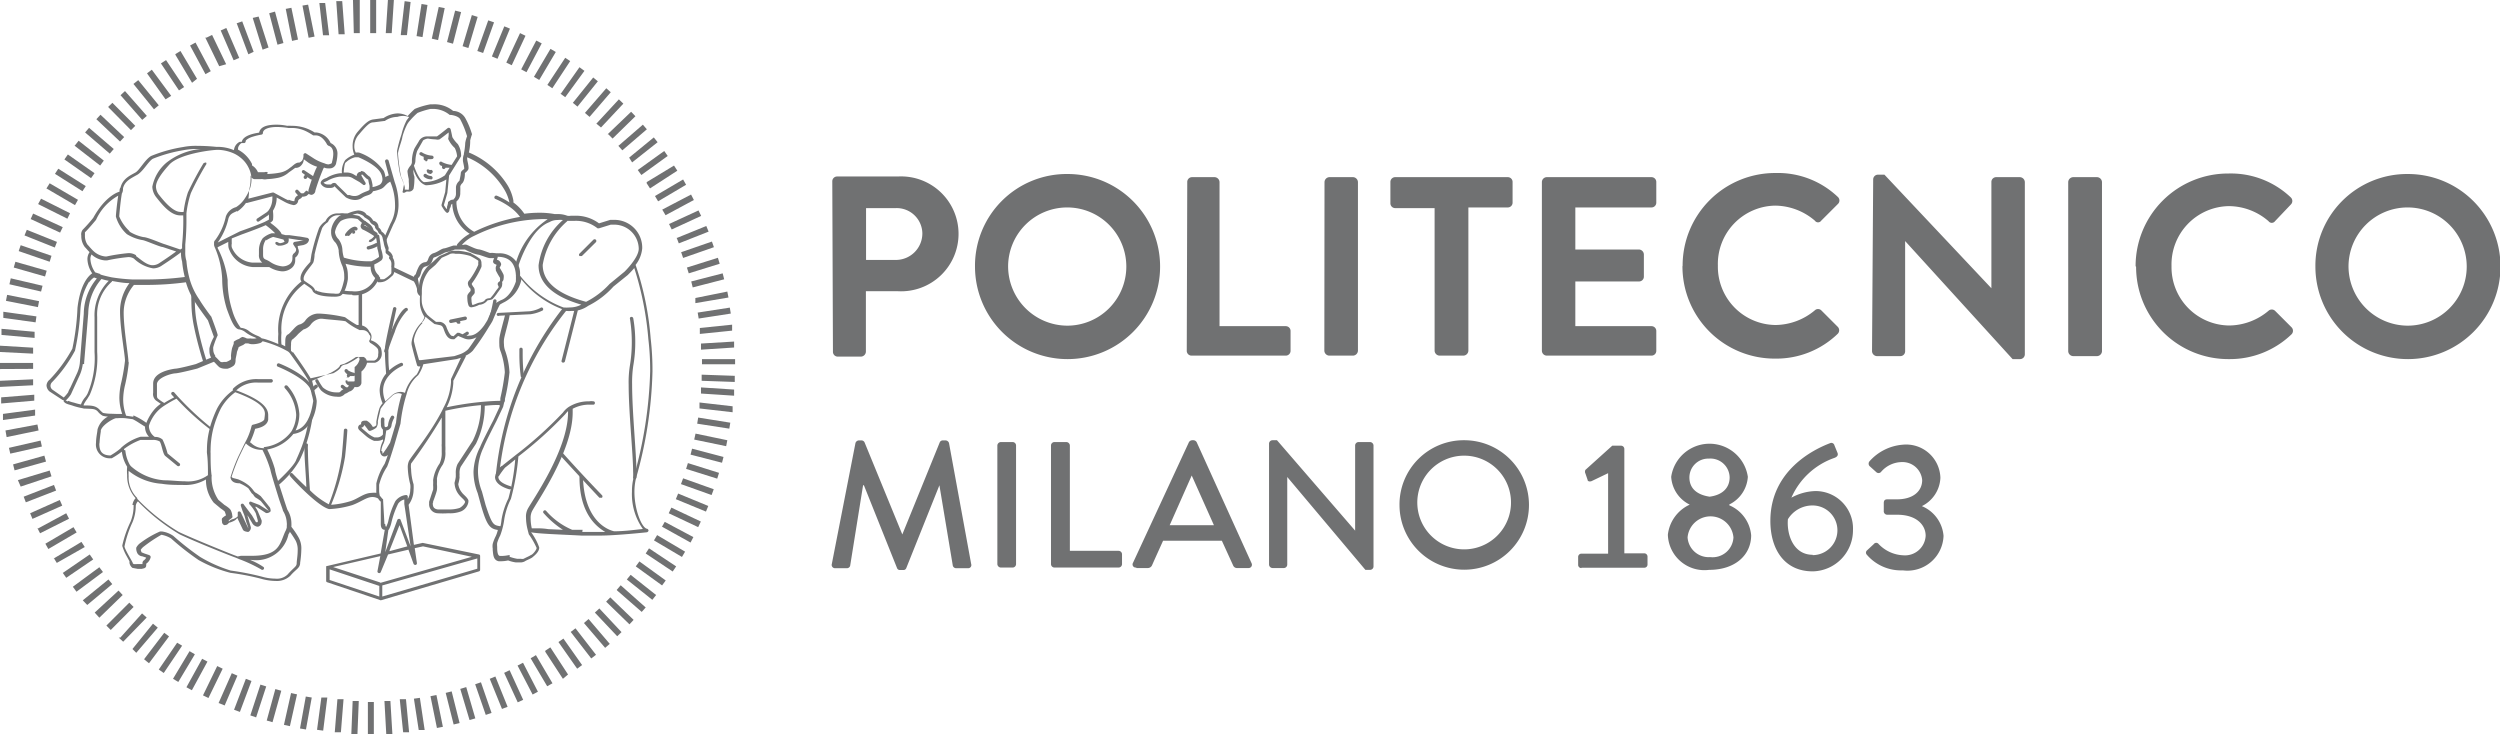 <svg xmlns="http://www.w3.org/2000/svg" viewBox="0 0 151 44.36">
  <defs>
    <style>
      .a {
        fill: #707172;
      }

      .b {
        fill: #9cbdd5;
      }
    </style>
  </defs>
  <title>Risorsa 2</title>
  <g>
    <path class="a" d="M22.22,42.4h.36l0,2h-.36l0-2Zm-1,1.94.08-2h.37l-.08,2-.37,0Zm2-2,.36,0,.12,2-.37,0-.11-2Zm-3,1.89.16-2,.37,0-.16,2-.37,0Zm3.93-2,.37,0,.19,2-.36,0-.2-1.95Zm-5,1.84.26-1.94.36,0-.25,2-.37-.05ZM25,42.2l.36-.05.29,1.94-.36,0L25,42.2ZM18.12,44l.35-1.93.36.06-.35,1.93L18.12,44ZM26,42.05l.36-.07.39,1.92-.36.07L26,42.05Zm-8.85,1.73.43-1.92.36.08-.43,1.92-.36-.08Zm9.77-1.93.36-.09.48,1.91-.36.09-.48-1.91ZM16.11,43.52l.52-1.9.36.1-.53,1.9-.35-.1ZM27.8,41.61l.36-.11.55,1.89-.35.1-.56-1.88Zm-12.68,1.6.61-1.86.35.11-.61,1.87-.35-.12ZM28.7,41.33l.35-.12.64,1.85-.35.12-.64-1.85ZM14.14,42.86,14.85,41l.34.13L14.49,43l-.35-.13ZM29.58,41l.34-.14.74,1.83-.34.13L29.58,41ZM13.2,42.47,14,40.66l.34.15-.77,1.8-.34-.14Zm17.25-1.83.33-.16.82,1.79-.33.15-.82-1.78ZM12.26,42l.86-1.77.33.16-.86,1.77L12.26,42Zm19-1.8.33-.17.9,1.75-.32.17-.91-1.75Zm-20,1.31.95-1.72.32.17-.94,1.73-.33-.18Zm20.79-1.75.32-.19,1,1.7-.32.18-1-1.69ZM10.45,41l1-1.67.32.19-1,1.67L10.45,41Zm22.49-1.7.3-.2,1.07,1.64L34,41l-1.07-1.64ZM9.59,40.44l1.11-1.62L11,39,9.89,40.65l-.3-.21Zm24.14-1.66.3-.21,1.13,1.6-.3.22-1.13-1.61Zm-25,1,1.19-1.56.29.22L9,40.06l-.29-.23Zm25.74-1.61.29-.22L36,39.55l-.29.22-1.2-1.55ZM8,39.2l1.24-1.53.29.24L8.23,39.43,8,39.2Zm27.27-1.57.28-.24,1.28,1.5-.28.24-1.28-1.5Zm-28,.88,1.31-1.46.28.25L7.44,38.76l-.27-.25ZM35.93,37l.27-.25,1.34,1.43-.26.25L35.93,37Zm-29.5.78L7.81,36.4l.26.26L6.69,38.05l-.26-.26Zm30.18-1.44.25-.26,1.41,1.36-.25.27-1.41-1.37ZM5.72,37l1.44-1.33.25.27L6,37.31,5.72,37Zm31.53-1.37.24-.28L39,36.69l-.24.27-1.48-1.29ZM5,36.26,6.55,35l.23.28L5.27,36.54,5,36.26ZM37.86,35l.23-.28,1.54,1.22-.23.29L37.86,35ZM4.4,35.44,6,34.26l.22.29L4.62,35.74l-.22-.3Zm34-1.23.22-.3,1.59,1.15-.22.3-1.59-1.15ZM3.8,34.6l1.62-1.11.21.3L4,34.9l-.21-.3ZM39,33.43l.2-.31,1.64,1.09-.21.31L39,33.43Zm-35.75.3,1.67-1,.2.31L3.43,34l-.19-.31Zm36.25-1.09.19-.32,1.69,1-.19.32-1.69-1Zm-36.76.2,1.7-1,.19.32-1.71,1-.18-.32Zm37.23-1,.18-.32,1.73.92-.17.33L40,31.82Zm-37.71.1L4,31l.17.33-1.75.88-.17-.33ZM40.39,31l.16-.34,1.78.84-.16.34L40.39,31ZM1.82,31l1.79-.8.15.34-1.8.8L1.82,31Zm39-.85.14-.34,1.82.75-.14.34-1.82-.75ZM1.43,30l1.83-.71.13.34-1.83.71L1.43,30Zm39.7-.76.13-.35,1.85.66-.13.35-1.85-.66ZM1.08,29,3,28.42l.11.35-1.86.62L1.08,29Zm40.36-.68.11-.35,1.88.59-.11.35-1.88-.59ZM.79,28.05l1.89-.53.1.36-1.9.53-.09-.36Zm40.92-.59.09-.36,1.9.5-.09.35-1.9-.49ZM.54,27.05l1.91-.44.08.36L.62,27.4l-.08-.35Zm41.39-.5.08-.36,1.92.4-.07.36-1.93-.4ZM.33,26l1.93-.36.07.36L.4,26.4.33,26Zm41.78-.41.06-.37,1.94.31-.06.36-1.94-.3ZM.18,25l1.94-.26,0,.36-1.94.27L.18,25Zm42.07-.33,0-.36,2,.23,0,.36-2-.23ZM.07,24l2-.16,0,.36-2,.17,0-.37Zm42.27-.23,0-.37,2,.13,0,.37-2-.13ZM0,23l2-.09,0,.36-2,.1L0,23Zm42.38,0v-.37l2,.07v.37l-2-.07ZM0,22.29v-.37H2v.36Zm42.4-.6,2,0V22l-2,0v-.37ZM0,21.25l0-.37L2,21l0,.36-2-.1Zm42.34-.5,2-.12,0,.36-2,.13,0-.37ZM.09,20.23l0-.37,2,.18,0,.37L.09,20.23Zm42.18-.42,1.95-.2,0,.36-1.95.2,0-.36ZM.2,19.2l0-.37,2,.28-.05.36L.2,19.2Zm41.94-.32,1.94-.3.06.36-1.94.3-.06-.36ZM.36,18.17l.07-.36,1.93.38-.07.36L.36,18.17ZM42,18l1.93-.39.07.36L42,18.31,42,18ZM.57,17.17l.08-.36,1.92.45-.09.35L.57,17.17ZM41.75,17l1.9-.49.09.36-1.9.49L41.75,17ZM.83,16.16l.1-.35,1.89.54-.1.35L.83,16.16Zm40.66,0,1.87-.59.11.36-1.87.58-.11-.35Zm-40.36-1,.12-.35,1.86.64L3,15.81l-1.86-.64Zm40.05.06L43,14.59l.12.34-1.86.65-.12-.35Zm-39.7-1,.14-.34,1.82.73-.13.34-1.83-.73Zm39.36.17,1.82-.74.14.34L41,14.7l-.13-.34Zm-39-1.13L2,12.9l1.79.82-.16.33-1.78-.82Zm38.57.27,1.78-.82.16.33-1.78.82-.16-.33ZM2.31,12.31,2.48,12l1.75.88-.16.33-1.76-.88ZM40,12.66l1.74-.91.17.33L40.2,13,40,12.66ZM2.8,11.39,3,11.07l1.71,1-.18.32-1.71-1Zm36.76.45,1.7-1,.18.32-1.69,1-.19-.32ZM3.32,10.5l.2-.31,1.66,1.05-.2.31L3.32,10.5ZM39.06,11,40.71,10l.2.31-1.65,1.07-.2-.31ZM3.89,9.63l.21-.3,1.61,1.13-.21.3L3.89,9.63Zm34.63.64,1.6-1.15.21.3-1.59,1.15-.22-.3Zm-34-1.48.23-.29L6.27,9.7,6.05,10,4.49,8.79ZM38,9.52,39.49,8.3l.23.29L38.18,9.81,38,9.52ZM5.14,8l.24-.28L6.87,9l-.24.28L5.14,8Zm32.2.82,1.49-1.29.24.28L37.59,9.08l-.25-.28ZM5.82,7.2l.25-.27L7.5,8.28l-.25.27L5.82,7.2Zm30.88.91,1.42-1.36.26.27L37,8.37l-.26-.26ZM6.53,6.46l.26-.25L8.17,7.6l-.26.26L6.53,6.46Zm29.5,1L37.38,6l.27.26L36.3,7.7,36,7.45ZM7.28,5.75l.27-.25L8.87,7l-.28.24L7.28,5.75ZM35.33,6.82l1.29-1.49.27.24L35.61,7.06l-.28-.24ZM8.06,5.07l.29-.23L9.59,6.36,9.3,6.6,8.06,5.07ZM34.6,6.21l1.23-1.53.28.23L34.88,6.44l-.28-.23ZM8.88,4.43l.29-.22,1.17,1.58L10,6,8.88,4.43Zm25,1.22L35,4.06l.3.22L34.14,5.87l-.3-.22ZM9.72,3.83l.31-.2,1.09,1.63-.31.2L9.72,3.83Zm23.34,1.3,1.08-1.64.3.2L33.36,5.33l-.3-.2ZM10.59,3.27l.31-.19,1,1.68L11.6,5l-1-1.68ZM32.25,4.64l1-1.69.32.19-1,1.69-.32-.19ZM11.48,2.75l.33-.18.92,1.73-.32.18-.93-1.73Zm20,1.44.91-1.74.33.17-.92,1.74-.32-.17Zm-19-1.92.33-.16.85,1.77L13.24,4,12.4,2.27ZM30.58,3.78,31.41,2l.33.16-.83,1.78-.33-.16ZM13.33,1.84l.34-.15.78,1.81-.34.14-.78-1.8ZM29.71,3.41l.75-1.82.34.14-.75,1.82-.34-.14Zm-15.42-2,.34-.12.69,1.84L15,3.28l-.69-1.84ZM28.83,3.08l.66-1.85.35.12L29.18,3.2l-.35-.12Zm-13.56-2L15.62,1l.6,1.87L15.86,3,15.27,1.1ZM27.94,2.79,28.5.91l.35.11L28.29,2.9l-.35-.11ZM16.26.8l.35-.1.51,1.9-.36.1L16.26.8ZM27,2.54l.49-1.9.36.09-.49,1.91L27,2.54Zm-9.76-2,.36-.07L18,2.39l-.36.08L17.26.54Zm8.84,1.8L26.5.42l.36.07-.4,1.93-.36-.08Zm-7.83-2,.36-.06L19,2.21l-.36.07L18.27.34Zm6.91,1.84.3-1.94.36.06-.3,1.94-.36-.06Zm-5.89-2,.37,0,.24,1.95-.37,0L19.29.18Zm4.94,1.89.23-2,.36.05-.22,2-.37,0Zm-3.9-2,.36,0,.15,2-.37,0-.14-2ZM23.3,2l.13-2,.36,0-.13,2L23.3,2ZM21.36,0h.37l0,2h-.36l-.05-2Zm1,2,0-2h.36l0,2Z"/>
    <g>
      <polyline class="b" points="23.28 24.18 23.28 24.18 23.28 24.18 23.28 24.18"/>
      <path class="b" d="M23.28,24.18Z"/>
      <path class="b" d="M23.28,24.19h0Z"/>
    </g>
    <g>
      <path class="a" d="M23,36.26l-3.23-1.09a.09.09,0,0,1-.07-.1h0V34.2h0v0h0l0,0h0l3.29-.77L23.24,32C23,32,23,31.71,23,31.65h0v0h0L23,30.3a.58.58,0,0,1-.16-.19h0l0,0h0a.7.7,0,0,0-.35-.09h0c-.35,0-.71.31-1.22.49h0a5.66,5.66,0,0,1-1.39.24h0c-.7-.16-2.35-1.95-2.36-2h0a.11.11,0,0,1,0-.15h0a.11.11,0,0,1,.15,0h0s.37.39.83.82h0c0-.47-.11-1.62-.11-2.22h0a2.87,2.87,0,0,1,0-.35h0a.1.1,0,0,1,.13-.07h0a.1.1,0,0,1,.08.12h0a1.53,1.53,0,0,0,0,.3h0c0,.75.12,2.41.12,2.41h0a4.67,4.67,0,0,0,1.14.85h0a13.37,13.37,0,0,0,.78-2.88h0s.07-.67.13-1.59h0a.1.1,0,0,1,.11-.1h0a.1.1,0,0,1,.1.11h0c-.06.93-.14,1.6-.14,1.6h0A13,13,0,0,1,20,30.49h0a5.22,5.22,0,0,0,1.17-.22h0c.47-.15.82-.5,1.29-.5h0a.84.84,0,0,1,.27,0h0a1.64,1.64,0,0,1,0-.22h0c0-.13,0-.25,0-.35h0a3.71,3.71,0,0,1,.5-1.18h0a6.82,6.82,0,0,0,.23-.65h0l0,.06a.29.29,0,0,1-.23.14h0c-.24,0-.26-.27-.27-.25h0a.23.23,0,0,1,0-.11h0a1.52,1.52,0,0,1,.17-.57h0a.29.29,0,0,0,0-.1h0a.76.76,0,0,1-.35.09h0l-.18,0h0a1.76,1.76,0,0,1-.51-.31h0l-.31-.27c-.09-.08-.15-.14-.15-.23h0a.2.2,0,0,1,.18-.19h0s0,0,0-.06h0c0-.14.15-.16.21-.16h.13a.89.89,0,0,1,.36.37h0l.08,0h0l.14-.09h0s0,0,0-.06h0a.89.89,0,0,0,0-.15h0v0h0a6.26,6.26,0,0,1,.18-.8h0a1,1,0,0,1,.2-.32h0l0,0h0a2.08,2.08,0,0,1-.18-.79h0a1.62,1.62,0,0,1,.39-1h0c0-.07-.07-.83-.07-1.31h0a1.21,1.21,0,0,1,0-.2h0c0-.26.26-1.42.49-2.43h0a.1.1,0,0,1,.12-.08h0a.1.1,0,0,1,.08.12h0c-.22,1-.47,2.19-.48,2.4h0a1,1,0,0,0,0,.19h0c0,.34,0,.84.05,1.11h0a2.37,2.37,0,0,1,.7-.45h0a.1.1,0,0,1,.13.06h0a.1.1,0,0,1-.06.13h0s-1.15.48-1.14,1.49h0a1.65,1.65,0,0,0,.14.64h0l.36-.33h0a.82.82,0,0,1,.55-.24h0a.67.67,0,0,1,.27.06h0a2.17,2.17,0,0,1,.71-1.11h0a2.1,2.1,0,0,0,.22-.49h-.08a.11.11,0,0,1-.12-.07h0s-.23-.79-.33-1.25h0a.78.78,0,0,1,0-.14h0a2.08,2.08,0,0,1,.6-1.19h0a1,1,0,0,0,.18-.34h0v0h0a1.81,1.81,0,0,1-.27-.7h0a3.78,3.78,0,0,1,0-.56h0v0h0l0,0h0a.41.41,0,0,1-.18-.33h0a.31.31,0,0,1,0-.09h0s0,0,0,0h0A1.81,1.81,0,0,0,25,17h0l-1.19-.57a.39.39,0,0,1-.18.28h0a1.38,1.38,0,0,1-.39.28h0a.88.88,0,0,1-.32.06h-.09L22.79,17l-.1-.18h0a.89.89,0,0,1-.3-.71h0a5.76,5.76,0,0,1-1.52-.18h0l.09.27h0a1.7,1.7,0,0,1,.05.42h0a2.18,2.18,0,0,1,0,.25h0s-.11.83-.46,1h0a1,1,0,0,1-.37.05h0c-.47,0-1.12-.06-1.29-.33h0c-.05-.15-.14-.19-.51-.45h0A3.38,3.38,0,0,0,17,20.1h0a4.27,4.27,0,0,0,0,.7h0l.23.12h0a1.79,1.79,0,0,1,0-.24h0c0-.19,0-.42.2-.5h0l0,0h0a1.89,1.89,0,0,0,.2-.2h0c.11-.1.28-.35.5-.39h0a.69.69,0,0,0,.29-.2h0a1,1,0,0,1,.76-.45h.12a9,9,0,0,1,1.54.22h0a7.54,7.54,0,0,0,.63.42h0l.09.05h.1l0-1.88a.11.11,0,0,1,.1-.11h0a.1.1,0,0,1,.11.1h0l0,1.92a.66.66,0,0,1,.44.37h0a.43.43,0,0,1,.13.31h0a.46.46,0,0,1-.05.21h0A1.13,1.13,0,0,1,23,21h0a1.09,1.09,0,0,1,.06.34h0a.56.56,0,0,1-.41.57h0l-.48,0h0a1,1,0,0,1-.34.53h0c0,.14,0,.52,0,.7h0a.29.29,0,0,1-.33.24h-.09a.49.49,0,0,1-.27.26h0c-.06,0-.16.11-.31.15h0s-.07.11-.27.17h0a.78.78,0,0,1-.22,0h0a1.43,1.43,0,0,1-.95-.38h0a2.88,2.88,0,0,1-.32-.51h0a.11.11,0,0,1,0-.14h0a.11.11,0,0,1,.14,0h0a3.11,3.11,0,0,0,.29.47h0a1.25,1.25,0,0,0,.79.3h0l.17,0h0c.11,0,.11-.12.28-.18h0s0,0,0,0h0l-.13-.1a.11.11,0,0,1,0-.15h0a.1.1,0,0,1,.14,0h0l.15.12,0,0h0l.1,0h0l.08-.1h0a.33.33,0,0,1-.21-.22h0s0,0,0-.08h0a.11.11,0,0,1,.12,0h0l0,0h0l0,.05h0l.07,0h0l.1,0h.14c.1,0,.12,0,.12-.05h0c0-.2,0-.73,0-.74h0l0-.08a.78.78,0,0,0,.3-.48h0a.59.59,0,0,0-.05-.13h0l-.1,0h0a.2.2,0,0,0-.14.05h0a4.29,4.29,0,0,1-.63.36h0l-.26.08h0c0,.09-.15.25-.57.47h0L18.85,23c.09.36.18.77.18.77h0a2.7,2.7,0,0,1,.1.44h0c0,.43-.23,1.84-1.41,2h0a2.59,2.59,0,0,1-1.58.94h0a6.81,6.81,0,0,1,.47,1.2h0c0,.17.28,1,.48,1.63h0c.13.41.25.76.27.81h0a1.57,1.57,0,0,1,.24.78h0a2.29,2.29,0,0,1,0,.25h0v0h0a0,0,0,0,1,0,0h0a4.86,4.86,0,0,1,.45.67h0a1.34,1.34,0,0,1,.15.7h0a5.86,5.86,0,0,1-.07.79h0c0,.34-.24.38-.59.79h0a1.17,1.17,0,0,1-.89.32h0a3.33,3.33,0,0,1-.87-.13h0a14.63,14.63,0,0,0-1.86-.36h0A8.08,8.08,0,0,1,12,33.83h0a15.92,15.92,0,0,1-1.67-1.31h0a1.71,1.71,0,0,0-.58-.22h0A8.44,8.44,0,0,0,8.7,33h0a.79.79,0,0,0-.2.21h0v0h0a1.15,1.15,0,0,0,.05.15h0s0,0,.17.07h0l.3.1H9a.12.12,0,0,1,.1.13h0a.66.66,0,0,1-.27.39h0a.38.38,0,0,1,0,.1h0c0,.2-.21.18-.26.21H8.32L8,34.3H8A.48.48,0,0,1,7.82,34h0v0h0l0-.1h0l-.17-.31h0a2.9,2.9,0,0,1-.26-.6h0a.18.18,0,0,1,0-.06h0a6.64,6.64,0,0,1,.5-1.43h0a2.6,2.6,0,0,0,.18-1H8a.75.75,0,0,1,.19-.41h0a2,2,0,0,1-.51-1.4h0a2.69,2.69,0,0,1,0-.5h0l0,0h0a2.22,2.22,0,0,1-.32-.91h0a5.44,5.44,0,0,1-.61.4H6.68a.83.83,0,0,1-.88-.94h0c0-.31.08-.63.09-.8h0a1.28,1.28,0,0,1,.63-.78h0a1.23,1.23,0,0,1-.32-.05h0a1,1,0,0,1-.29-.25h0c-.16-.18-.34-.16-.76-.18h0A.35.35,0,0,1,5,24.66H5a4.41,4.41,0,0,1-.56-.14h0c-.27-.1-.5-.11-.6-.29h0l0-.07h0l-.06,0h0L3,23.65a.5.5,0,0,1-.19-.38h0A.49.49,0,0,1,3,22.93H3a8.68,8.68,0,0,0,1.37-1.87h0a14.68,14.68,0,0,0,.31-2.47h0c.17-1.43.66-1.93.89-2.08h0a1.63,1.63,0,0,1-.29-.85h0a.75.75,0,0,1,.13-.43h0c-.14-.14-.24-.27-.28-.3h0a1.1,1.1,0,0,1-.22-.7h0A.45.45,0,0,1,5,13.87H5a8.77,8.77,0,0,0,.63-.71h0c.72-1.3,1.48-1.56,1.59-1.58h0c0-.09,0-.18.06-.25h0c.14-.56.61-.74.9-.91h0c.25-.14.58-.79.95-1h0a8.64,8.64,0,0,1,1.93-.54h0a3.93,3.93,0,0,1,.87-.07h0a11.05,11.05,0,0,1,1.13.06h.12a2.52,2.52,0,0,1,.95.2h0a.63.63,0,0,1,.34-.5h0a.4.4,0,0,1,.13,0h0c.09-.41.81-.52,1.05-.56h0c.09-.42.62-.47,1-.48h0a3.18,3.18,0,0,1,.7.07h0a1,1,0,0,1,.24,0h0A2.5,2.5,0,0,1,19,8h.1a1.08,1.08,0,0,1,.87.64h0a.69.69,0,0,1,.41.7h0a2.2,2.2,0,0,1-.07.48h0a.39.39,0,0,1-.4.35H19.8a.64.64,0,0,1-.23-.05h0a.76.76,0,0,0-.08.16h0a12.7,12.7,0,0,0-.44,1.23h0a.27.27,0,0,1-.24.26h0a.34.34,0,0,1-.16-.06h0l-.12.11h0a.58.58,0,0,1-.27.06h0a.35.35,0,0,1-.18.15h0s-.08.08-.07.09h0a.29.29,0,0,1-.27.27h0a1.84,1.84,0,0,1-.57-.21h0l-.46-.25a1.42,1.42,0,0,1-.22.79h0v0h0v.07h0a2.15,2.15,0,0,1,0,.5h0a.37.37,0,0,1-.17.16h0c.15.11.6.44.69.69h0l.23.06.22,0,.57.08h0c.08,0,.54.09.55.09h0l.08.07a.18.18,0,0,1,0,.06h0c-.05.25-.31.28-.33.3h0l-.35.06L18,15a.45.45,0,0,1,.05.19h0a.5.5,0,0,1-.22.37h0a.66.66,0,0,1,0,.14h0a.59.59,0,0,1-.27.53h0a.88.88,0,0,1-.52.16h0a1.72,1.72,0,0,1-.78-.26h0l-1,0h0a1.65,1.65,0,0,1-1.39-1h0a.67.67,0,0,1-.08-.33h0a1.11,1.11,0,0,1,0-.19h0l-.64.32a.14.14,0,0,0,0,.06h0a5.72,5.72,0,0,1,.6,1.92h0v0h0v.06h0a5.9,5.9,0,0,0,.27,1.75h0a3.25,3.25,0,0,0,.52,1.08h0a.92.92,0,0,1,.54.23h0a2.27,2.27,0,0,0,.49.26h0a.75.75,0,0,1,.24.15h0c.12,0,.58.16,1,.34h0a4.26,4.26,0,0,1,0-.61h0A3.68,3.68,0,0,1,18.21,17h0a.25.25,0,0,1-.06-.2h0c0-.43.58-.93.6-1h0c0-.1,0,0,.06-.43h0a12.83,12.83,0,0,1,.46-1.59h0a1.1,1.1,0,0,1,.39-.42h0a.78.78,0,0,1,.74-.47h.11a1,1,0,0,1,.31,0H21a2.48,2.48,0,0,1,.63-.18h0s.38,0,.51.26h0a.78.78,0,0,1,.4.36h0c-.07,0,.31,0,.33.41h0a.46.46,0,0,1,.18.25h0a.54.54,0,0,1,.22.23h0l.31-.71h0a2.14,2.14,0,0,0,.28-1.16h0a3.63,3.63,0,0,0-.29-1.38h0s-.11.06-.19.13h0l-.13.13h0l0,0h0a.66.66,0,0,1-.21.17h0a2.16,2.16,0,0,1-.51.15h0c-.12.27-.42.22-.66.4h0a.75.75,0,0,1-.44.13h0a1.15,1.15,0,0,1-.54-.16h0s-.59-.56-.69-.68h0c0,.06-.13.13-.35.11h0a.5.5,0,0,1-.48-.27h0s0,0,0-.06h0c.08-.24.38-.26.38-.29h0a2.05,2.05,0,0,1,.81-.27h.09a1.28,1.28,0,0,1,.2-.79h0a1.67,1.67,0,0,1,.55-.33h0a1.17,1.17,0,0,1-.1-.47h0A1.3,1.3,0,0,1,21.57,8h0c.54-.64.75-.76,1-.79h0l.6-.08h0A1.63,1.63,0,0,1,24,6.85h0a1.22,1.22,0,0,1,.62.16h0a5.62,5.62,0,0,1,.43-.43h0A4.49,4.49,0,0,1,26,6.3h.17a1.77,1.77,0,0,1,1.2.4h0a.87.87,0,0,1,.72.41h0a4.62,4.62,0,0,1,.42,1h0v0h0a3.39,3.39,0,0,0-.11.37h0v.07h0a3.05,3.05,0,0,1-.08.66h0a5.05,5.05,0,0,1,2.35,2h0a2.72,2.72,0,0,1,.34.91h0v.11h0v0h0a2.71,2.71,0,0,1,.66.68h0a6.69,6.69,0,0,1,.9-.06h0a4.87,4.87,0,0,1,.93.08h0l.23,0h0a1.53,1.53,0,0,1,.53.1h0a.56.56,0,0,0,.22,0h.23a2.33,2.33,0,0,1,1.47.46h0l.68-.21.3,0h0A1.68,1.68,0,0,1,38.79,15h0a1.89,1.89,0,0,1-.4,1h0a18.16,18.16,0,0,1,.91,4.44h0a16.72,16.72,0,0,1,.11,2h0a25.63,25.63,0,0,1-1,6.47h0a3.53,3.53,0,0,0-.09.81h0c0,1.06.44,2.18.77,2.22h0a.12.12,0,0,1,.08.11h0a.13.13,0,0,1-.1.1h0s-1.85.2-2.86.2H36l-.86,0h0c-1.34-.07-2.63-.11-3.06-.2h0s0,.06,0,0h0a3.38,3.38,0,0,1,.49.92h0c0,.28-.32.51-.42.6h0c-.13.09-.36.17-.46.24h0a.55.55,0,0,1-.28.06h0l-.25,0h0a2.12,2.12,0,0,1-.47-.12h0a2,2,0,0,1-.44.05h-.13c-.33-.07-.33-.4-.36-.68h0v-.09h0a.82.82,0,0,1,0-.28h0a2.48,2.48,0,0,1,.19-.48h0a2.09,2.09,0,0,0,.12-.36h0c-.47-.07-.66-.26-1-1.43h0l-.22-.8a3.5,3.5,0,0,1-.25-1.3h0A3.56,3.56,0,0,1,29,27h0c.12-.32.79-1.6.79-1.6h0l.39-.84,0-.1c-.15,0-.46,0-.9.05h0a5.27,5.27,0,0,1-.53,2.29h0l-.92,1.39h0a.88.88,0,0,0-.07.45h0a1,1,0,0,0,0,.2h0a2.94,2.94,0,0,1-.08.4h0s0,0,0,0h0a1,1,0,0,0,.22.51h0c.1.14.29.25.39.46h0a.5.5,0,0,1,0,.12h0a.74.74,0,0,1-.45.56h0a1.85,1.85,0,0,1-.76.11h0a4.73,4.73,0,0,1-.67,0h0a.54.54,0,0,1-.49-.59h0a1,1,0,0,1,0-.11h0s.2-.62.24-.72h0a1.52,1.52,0,0,0,0-.28h0a2.51,2.51,0,0,0,0-.3h0v0h0a2.27,2.27,0,0,1,.39-1h0a1.49,1.49,0,0,0,.13-.69h0c0-.15,0-.27,0-.32h0a.92.92,0,0,1,0-.19h0c0-.34,0-1.11,0-1.58h0A33.47,33.47,0,0,1,24.83,28h0a1.09,1.09,0,0,0,0,.33h0a3.4,3.4,0,0,0,.15.92h0a2.21,2.21,0,0,1,0,.35h0a1.54,1.54,0,0,1-.3.89h0L25,32.91l.53-.12,3.39.7a.09.09,0,0,1,.08.09h0v.83a.1.1,0,0,1-.07.1h0L23,36.26Zm.09-.23,5.74-1.68v-.62l-5.74,1.63V36Zm-3.18-1,3,1v-.64l-3-1V35Zm3.08.17,5.51-1.57L25.55,33l-.5.11.13.89a.1.1,0,0,1-.07.12h0a.12.12,0,0,1-.13-.06h0l-.31-.86-1.23.29L23,34.55a.1.1,0,0,1-.13.06h0a.1.1,0,0,1-.07-.12h0l.17-.9-2.85.66,2.81.92ZM9.78,32.1a1.59,1.59,0,0,1,.69.27h0a16.57,16.57,0,0,0,1.62,1.27h0a8.32,8.32,0,0,0,1.84.82h0a16.68,16.68,0,0,1,1.89.37h0a3,3,0,0,0,.82.12h0a.92.92,0,0,0,.73-.25h0c.4-.45.54-.47.55-.67h0c0-.16.06-.46.06-.77h0a1.19,1.19,0,0,0-.12-.6h0a5.9,5.9,0,0,0-.36-.55h0s0,.09-.07.14h0a2,2,0,0,1-2.23,1.57h-.09a4.26,4.26,0,0,1,.81.43h0a.1.1,0,0,1,0,.14h0a.11.11,0,0,1-.15,0h0a8.73,8.73,0,0,0-1.3-.61h0l-.24-.1h0c-.24-.08-2.38-.93-3.37-1.4h0a12.09,12.09,0,0,1-2.53-2h0a.49.49,0,0,0-.13.27h0a2.57,2.57,0,0,1-.2,1H8A6.56,6.56,0,0,0,7.52,33h0v0h0c0,.15.45.88.5,1H8l0,0H8l.07.07h0a1.06,1.06,0,0,0,.21,0h.23l.1,0h0a.22.22,0,0,1,.1-.24h0l0,0h0l.07-.07h0a.35.35,0,0,0,.05-.08h0l-.24-.08h0a.37.37,0,0,1-.29-.18h0a.63.63,0,0,1-.07-.23h0a.52.52,0,0,1,0-.11h0a.8.8,0,0,1,.27-.3h0a5.73,5.73,0,0,1,1.17-.68h0Zm21,1.53a2.91,2.91,0,0,0,.45.12h.23a.34.34,0,0,0,.17,0h0c.14-.08.37-.17.44-.23h0c.09,0,.36-.33.34-.43h0v0h0a4.69,4.69,0,0,0-.47-.82h0L31.87,32h0a3.1,3.1,0,0,1-.1-.75h0a1,1,0,0,1,.1-.5h0c.22-.44,2.45-3.56,2.44-5.86h0v-.06h0a1.54,1.54,0,0,0-.17.19h0a23.87,23.87,0,0,1-2.83,2.55h0v0h0a14.48,14.48,0,0,1-.45,2.56h0a4.33,4.33,0,0,0-.4,1.22h0a4.35,4.35,0,0,1-.25,1h0a2.46,2.46,0,0,0-.18.44h0a1,1,0,0,0,0,.23h0v.06h0c0,.33.06.5.18.5h.1a2.36,2.36,0,0,0,.42-.05h.06Zm-16.23-.06.45,0h.22c1.65,0,1.67-.7,2-1.45h0a1,1,0,0,0,.1-.25h0a.36.36,0,0,0,0-.1h0a.75.75,0,0,0,0-.21h0a1.5,1.5,0,0,0-.23-.71h0c0-.06-.14-.4-.27-.81h0c-.2-.65-.45-1.45-.49-1.67h0a7.11,7.11,0,0,0-.48-1.2h0a1.34,1.34,0,0,1-1-.39h0l-.1.18h0l-.3.62a12.38,12.38,0,0,0-.46,1.21h0s0,.06.12.09h0l.27.07h0a2.53,2.53,0,0,1,.62.35h0a1.79,1.79,0,0,1,.34.37h0l.07.07h0a2.37,2.37,0,0,1,.34.23h0s.46.56.49.61h0a.32.32,0,0,1,.1.21h0a.16.16,0,0,1,0,.1h0a.33.33,0,0,1-.2.1h0l-.07,0-.59-.38-.07,0a2.08,2.08,0,0,1,.17.29h0l.22.52h0a.35.35,0,0,1,0,.14h0a.28.28,0,0,1-.21.25h-.06a.44.44,0,0,1-.27-.17h0l-.25-.42-.07-.1.1.35.11.37h0a.25.25,0,0,1,0,.07h0a.31.31,0,0,1-.13.21h0a.17.17,0,0,1-.1,0h0a.56.56,0,0,1-.19-.06h0l-.05-.05-.35-.73c-.1.18-.33.23-.4.27h0a.19.19,0,0,0-.15.08h0a.23.23,0,0,1-.16.08h0a.13.13,0,0,1-.09,0h0a.22.22,0,0,1-.12-.22h0a.34.34,0,0,1,0-.18h0a1,1,0,0,1,.24-.18h0a1.69,1.69,0,0,0-.08-.24h0s0,0,0,0h0l-.11-.09h0c-.08-.06-.15-.1-.19-.14h0l-.36-.3h0a2.21,2.21,0,0,1-.47-1.4h0a2.48,2.48,0,0,1-1.41.33h0c-.41,0-.84,0-1.26-.07h0a3.57,3.57,0,0,1-2-.78h0a2.58,2.58,0,0,0,0,.32h0a1.74,1.74,0,0,0,.52,1.32h0l0,.05h0a12.16,12.16,0,0,0,2.51,2h0c1,.47,3.13,1.32,3.34,1.4h0l.22.08h0ZM23.46,32l-.19,1.35h0L24,31.4a.11.11,0,0,1,.1-.06h0a.09.09,0,0,1,.1.07h0L24.8,33h0l-.38-2.56,0-.27a.63.63,0,0,0-.37.25h0a5.32,5.32,0,0,0-.41,1.15h0a1.7,1.7,0,0,1-.16.43Zm.07,1.29L24.6,33l-.47-1.28-.6,1.52Zm11.64-1.16.86,0h.53C36,31.8,35,31,35,28.81h0a.1.1,0,0,1,.1-.11h0a.11.11,0,0,1,.11.1h0c.08,3,1.88,3.28,1.88,3.29h0c.65,0,1.35-.1,1.74-.14h0a3.63,3.63,0,0,1-.66-2.25h0a3.44,3.44,0,0,1,.1-.86h0a25.58,25.58,0,0,0,1-6.42h0a16.11,16.11,0,0,0-.11-1.94h0a19.11,19.11,0,0,0-.85-4.29h0c-.2.24-.38.4-.38.41h0l-.88.71a5.09,5.09,0,0,1-1.52,1.16h0a1.77,1.77,0,0,1-.63.28h0l-.78,3.08a.11.11,0,0,1-.13.07h0a.09.09,0,0,1-.07-.12h0l.76-3h-.15a1.87,1.87,0,0,1-.34,0h0a19,19,0,0,0-4,9.54h0a1.5,1.5,0,0,1,.17-.21h0l.77-.61h0A24.08,24.08,0,0,0,34,24.92h0a1.39,1.39,0,0,1,.35-.34h0a2.26,2.26,0,0,1,1.24-.34h0a.77.77,0,0,1,.25,0h0a.09.09,0,0,1,.09.11h0a.09.09,0,0,1-.11.09h-.23a2.11,2.11,0,0,0-1,.25h0v.22h0c0,2.41-2.27,5.55-2.47,6h0a.9.9,0,0,0-.07.4h0a2.74,2.74,0,0,0,.07.6h0l0,0h.06l.21,0h0c.18,0,.43,0,.72.05h0L34,32h0a5.63,5.63,0,0,1-1.16-1h0a.1.1,0,0,1,0-.15h0a.1.1,0,0,1,.14,0h0a4.33,4.33,0,0,0,1.58,1.15h0s0,0,0,0h0l.63,0ZM15,31.93l0,0h0l0,0h0c0-.08-.12-.38-.12-.38h0l-.12-.42-.11-.27-.1-.3a.14.14,0,0,1,0-.09h0a.11.11,0,0,1,.09-.05h0a.1.1,0,0,1,.09.06h0l.49.65.24.41.05,0h0l0,0h0c.06,0,.06,0,.06-.05h0a.18.18,0,0,0,0-.06h0L15.45,31h0a2.25,2.25,0,0,0-.38-.54h0a.12.12,0,0,1,0-.14h0a.11.11,0,0,1,.13,0h0l.47.18.57.36h0l0,0h0l-.49-.6h0a2.5,2.5,0,0,0-.3-.2h0a.5.5,0,0,1-.15-.18h0s0,0,0,0h0l-.1-.09h0L15,29.49h0a2.56,2.56,0,0,0-.53-.3h0c-.11,0-.5,0-.55-.36h0a.06.06,0,0,1,0,0h0a10.37,10.37,0,0,1,.47-1.25h0l.31-.64.12-.24h0a3.84,3.84,0,0,0,.37-.95h0a.12.12,0,0,1,.09-.1h0s.72-.15.69-.37h0A2.28,2.28,0,0,0,16,25h0c0-.27-.14-.7-1.79-1.31h0a3.06,3.06,0,0,0-.88,1h0a6.53,6.53,0,0,0-.44,1.17h0a5.43,5.43,0,0,0-.17,1.33h0a1.09,1.09,0,0,0,0,.18h0c0,.44,0,.91.06,1.34h0a.06.06,0,0,1,0,.06h0a2.43,2.43,0,0,0,.41,1.42h0l.37.31h0s.31.18.38.32h0a.87.87,0,0,1,.09.33h0a.14.14,0,0,1,0,.11h0a1.46,1.46,0,0,1-.21.16h0s0,0,0,.08h0v0h0a.47.47,0,0,1,.26-.15h0a.55.55,0,0,0,.17-.08h0a.27.27,0,0,0,.11-.09h0c0-.12,0-.22,0-.23h0a0,0,0,0,0,0,0h0a.09.09,0,0,1,.09-.06h0a.12.12,0,0,1,.1.07h0l.47,1Zm8.27-.28a.27.27,0,0,0,.05.18h0a1.62,1.62,0,0,0,.13-.34h0a4.84,4.84,0,0,1,.43-1.22h0a.9.9,0,0,1,.64-.37h0a.1.1,0,0,1,.11.09h0v.15a1.16,1.16,0,0,0,.15-.58h0a1.08,1.08,0,0,0,0-.3h0a4.55,4.55,0,0,1-.15-1h0a.92.92,0,0,1,.06-.39h0c.09-.23,1.14-1.47,1.88-2.82h0c.08-.14.15-.28.22-.43h0a3.73,3.73,0,0,0,.45-1.53h0c0-.05,0-.1,0-.14h0v-.05l.6-1.29-.26.08h0L25.57,22h0a2.37,2.37,0,0,1-.31.66h0a2.14,2.14,0,0,0-.7,1.14h0a9.4,9.4,0,0,0-.37,1.79h0l-.37,1.28h0c-.17.54-.34,1.09-.44,1.32h0a3.56,3.56,0,0,0-.48,1.09h0c0,.11,0,.23,0,.35h0a1.21,1.21,0,0,0,.05.34h0A.13.13,0,0,1,23,30h0v0h0a.52.52,0,0,0,.14.16h0l0,.07.08,1.41ZM30.69,18.9a.11.11,0,0,1,.09.12h0c0,.21-.32,1.28-.34,1.49h0a1.43,1.43,0,0,0,0,.29h0a1.1,1.1,0,0,0,.07.38h0a4.54,4.54,0,0,1,.26,1.27h0a.13.13,0,0,1,0,.06h0a11.63,11.63,0,0,1-.27,1.58h0c0,.09,0,.16-.05.22h0l-.06.26-.41.87s-.67,1.3-.77,1.58h0a3.35,3.35,0,0,0-.34,1.44h0a3.41,3.41,0,0,0,.24,1.23h0l.22.81c.39,1.19.47,1.21.85,1.28h0l.05,0h0a2.8,2.8,0,0,0,.06-.38h0a4.51,4.51,0,0,1,.42-1.3h0a13.13,13.13,0,0,0,.41-2.35h0c-.26.22-.48.39-.62.5h0a5.16,5.16,0,0,0-.35.48h0a.11.11,0,0,1-.12.05h0a.12.12,0,0,1-.08-.11h0a19.43,19.43,0,0,1,4-10h0a5.8,5.8,0,0,1-2.47-1.81h0s0,.06,0,.08h0a2,2,0,0,1-1,1.3h0a3.3,3.3,0,0,0-.29.16h0c-.23.44-.44,1-.45,1h0c-.06.11-.13.22-.19.31h0a0,0,0,0,1,0,0h0a15.73,15.73,0,0,1-1,1.48h0a1.37,1.37,0,0,1-.42.29h0a.13.13,0,0,1,0,.06h0v0L27.38,23s0,.08,0,.13h0a3.82,3.82,0,0,1-.4,1.47h0a18.41,18.41,0,0,1,2.17-.33h0c.55-.05.93-.06,1.07-.06h0s0-.1,0-.16h0a13.27,13.27,0,0,0,.27-1.54h0v-.05h0a4.56,4.56,0,0,0-.24-1.2h0a1.09,1.09,0,0,1-.09-.45h0a3.16,3.16,0,0,1,0-.32h0c0-.24.32-1.31.35-1.49h0a.1.1,0,0,1,.1-.09h0ZM26.14,30.38c0,.14,0,.35.3.39h0c.2,0,.43,0,.65,0h0a2,2,0,0,0,.67-.09h0c.19-.1.34-.3.33-.38h0v0h0c-.05-.13-.23-.24-.37-.42h0a1.19,1.19,0,0,1-.26-.64h0a.23.23,0,0,1,0-.11h0a2.22,2.22,0,0,0,.07-.33h0s0-.12,0-.21h0a1.19,1.19,0,0,1,.11-.57h0l.91-1.39h0a4.85,4.85,0,0,0,.5-2.16h0a16.29,16.29,0,0,0-2.15.34h0c0,.25,0,1.48,0,1.94h0v.17h0a2.93,2.93,0,0,1,0,.34h0a1.48,1.48,0,0,1-.16.81h0a2,2,0,0,0-.35.84h0v0h0a3.08,3.08,0,0,1,0,.33h0a1.61,1.61,0,0,1,0,.35h0c0,.09-.22.69-.23.7h0v.06ZM7.57,27.2a2.21,2.21,0,0,0,.28.89h0l.07.08h0a3.39,3.39,0,0,0,2,.84h0c.42,0,.85.06,1.25.06h0a2.07,2.07,0,0,0,1.39-.37h0c0-.43,0-.89-.06-1.33h0a1.09,1.09,0,0,1,0-.18h0a5,5,0,0,1,.16-1.28h0a15.61,15.61,0,0,1-2-1.83h0a7.3,7.3,0,0,0-.7.4h0a2.27,2.27,0,0,0-.42.33h0A2.33,2.33,0,0,0,9,25.7H9a.45.45,0,0,0,0,.11H9v0H9a.82.82,0,0,0,.35.58h0a.67.67,0,0,1,.47.16h0a4.64,4.64,0,0,1,.3.84h0l.73.6h0a.1.1,0,0,1,0,.14h0a.11.11,0,0,1-.15,0h0l-.73-.6h0c-.15-.16-.21-.73-.33-.87h0a.82.82,0,0,0-.39-.09h0c-.28,0-.59,0-.76,0h0a3.83,3.83,0,0,0-1,.55h0a.08.08,0,0,1,0,.06ZM6.1,26a7,7,0,0,0-.09.78H6c0,.41.1.72.67.73h0a3.9,3.9,0,0,0,.57-.39h0a.17.17,0,0,0,.06-.06h0a3,3,0,0,1,1.19-.68H9a.87.87,0,0,1-.24-.56h0v0h0v-.05h0l-.35-.22h0a3.78,3.78,0,0,0-.39-.23h0l-.45-.06h0a3.13,3.13,0,0,0-.48,0H7c-.23.05-.91.47-.92.8Zm17,1.27a.25.25,0,0,0,0,.08h0s0,.06,0,.06h0s0,0,.06-.06h0l.19-.27.21-.34,0,0h0c.19-.62.36-1.21.36-1.21h0a8.94,8.94,0,0,1,.35-1.73h0a.44.44,0,0,0-.2-.05h0a.57.57,0,0,0-.41.19h0l-.37.34h0c-.3.41-.27.35-.31.44h0c0,.07-.17.7-.16.75h0v0h0a.55.55,0,0,1-.1.37h0a1.21,1.21,0,0,1-.38.19h0a.19.19,0,0,1-.1-.05h0a1.36,1.36,0,0,0-.14-.19h0c-.05-.08-.13-.15-.14-.14H22v0h0a.2.2,0,0,1-.18.18h0l.06.06h0l.32.27a1.54,1.54,0,0,0,.42.26h0l.13,0h0a.44.44,0,0,0,.38-.18h0l0,0h0c0-.13,0-.25,0-.29h0a.39.39,0,0,1-.12-.33h0a1.66,1.66,0,0,1,0-.31h0a.11.11,0,0,1,.11-.1h0a.12.12,0,0,1,.1.12h0a1.7,1.7,0,0,0,0,.28h0c0,.12,0,.17.07.19h0s.15,0,.15-.14h0a1.21,1.21,0,0,1,.17-.49h0a.1.1,0,0,1,.13-.06h0a.11.11,0,0,1,.07.13h0a1.33,1.33,0,0,0-.16.43h0a.35.35,0,0,1-.32.33h0l-.05.34h0a1.75,1.75,0,0,1-.11.44h0a1.23,1.23,0,0,0-.14.46h0l0,0ZM15.92,27H16a2.4,2.4,0,0,0,1.6-.94h0a2.07,2.07,0,0,0,.29-1h0a2.6,2.6,0,0,0-.68-1.61h0a.11.11,0,0,1,0-.15h0a.12.12,0,0,1,.15,0h0A2.83,2.83,0,0,1,18.08,25h0a2.23,2.23,0,0,1-.23,1h0c.85-.22,1-1.39,1.07-1.78h0a3.23,3.23,0,0,0-.09-.39h0s-.09-.41-.18-.77h0c0-.15-1.06-1.61-1.14-1.72h0a.51.51,0,0,0-.13-.12h0a6.26,6.26,0,0,0-1.52-.61h0a.3.3,0,0,1-.18.12h0a1.48,1.48,0,0,1-.39.06h0a.69.69,0,0,1-.3-.05h0l-.09,0h0l-.08,0h0l-.14.1h0a2.29,2.29,0,0,0-.27.13h0c0,.06-.09.25-.1.3h0c0,.07-.07.35-.08.44h0c0,.1,0,.28-.12.38h0a1.09,1.09,0,0,1-.37.18h-.17a.65.65,0,0,1-.32-.09h0c-.12-.1-.24-.25-.33-.33h0l0,0h0l-1,.41s-1,.26-1.31.29h0c-.25,0-1.17.27-1.13.69h0v0h0v.24h0v.33h0c0,.18,0,.22.09.29h0a2.77,2.77,0,0,0,.35.24h0c.23-.15.47-.27.6-.34h0l-.15-.16h0a.1.1,0,0,1,0-.14h0a.11.11,0,0,1,.15,0h0l.23.26h0a18.17,18.17,0,0,0,1.94,1.82h0a7.25,7.25,0,0,1,.42-1.1h0a3.18,3.18,0,0,1,1-1.13h0l.09,0c1.7.62,2,1.12,2,1.53h0c0,.11,0,.2,0,.27h0c-.07.41-.59.51-.79.55h0a4.65,4.65,0,0,1-.32.83h0s0,0,.05,0h0a1.08,1.08,0,0,0,.83.34ZM8.06,25.09a4,4,0,0,1,.78.45h0a2.83,2.83,0,0,1,.53-.86h0a2,2,0,0,1,.34-.29h0l-.29-.2h0a.5.5,0,0,1-.17-.46h0V23.4h0v-.23h0v0h0c0-.69,1.05-.86,1.31-.9h0c.24,0,1.27-.28,1.27-.28h0l.92-.39a.8.8,0,0,1-.1-.41h0a.92.92,0,0,1,0-.16h0a2.46,2.46,0,0,1,.27-.68h0s-.36-1-.36-1h0s-.59-.8-.71-1h0a4.33,4.33,0,0,1-.62-1.3h0a18,18,0,0,1-2.39.16h0c-.24,0-.5,0-.75,0h0a2.61,2.61,0,0,0-.62,1.67h0c0,1,.29,2.61.29,3H7.71l.07,0a10.3,10.3,0,0,1-.22,1.35h0a3.94,3.94,0,0,0-.12.88h0a2.79,2.79,0,0,0,.18,1h0a0,0,0,0,1,0,0h0l.43.06Zm14.82.4Zm-.2,0ZM6.77,17a2.65,2.65,0,0,0-.9,2.15h0v0h0c0,.63,0,1.37,0,2.1h0a5.64,5.64,0,0,1-.45,2.6h0l-.16.26h0s-.22.29-.21.38h0s0,0,.06,0h0c.38,0,.66,0,.9.25h0a1.71,1.71,0,0,0,.21.2h0a2.51,2.51,0,0,0,.5.05h0L7,25h.1l.28,0h0a3,3,0,0,1-.17-1h0a4.1,4.1,0,0,1,.12-.92h0a11.76,11.76,0,0,0,.22-1.29h0a0,0,0,0,1,0,0h0c0-.36-.3-1.94-.3-3h0a2.83,2.83,0,0,1,.57-1.69h0c-.35,0-.71-.07-1.06-.13h0ZM4.12,24.21a2.08,2.08,0,0,0,.35.11h0a3.81,3.81,0,0,0,.42.11h0A1.36,1.36,0,0,1,5.14,24h0a1.14,1.14,0,0,0,.15-.23h0a5.46,5.46,0,0,0,.42-2.5h0c0-.72,0-1.46,0-2.1h0v0h0a2.93,2.93,0,0,1,.86-2.21h0a3.15,3.15,0,0,1-.44-.11h0a3.26,3.26,0,0,0-.8,2.08h0l-.25,3a.15.15,0,0,1,0,.06H5a2.34,2.34,0,0,1-.19.68h0l-.4.87h0c-.1.22-.11.25-.14.3h0a1.87,1.87,0,0,1-.31.36H4a.08.08,0,0,0,0,0H4l.1.05ZM5.39,17a3.65,3.65,0,0,0-.53,1.65h0a14.62,14.62,0,0,1-.33,2.53h0a8.43,8.43,0,0,1-1.41,1.93h0a.33.33,0,0,0-.07.2h0a.3.3,0,0,0,.11.22h0l.69.48h0a2.26,2.26,0,0,0,.27-.32h0s0-.05.13-.28h0l.4-.86h0a2,2,0,0,0,.17-.6h0l0,0,.24-3a3.35,3.35,0,0,1,.79-2.13h0l-.17-.06h0a1,1,0,0,0-.3.3ZM21,23.24s0,0,0,0h0l-.05,0h0Zm-3.32-2s.8,1.11,1.08,1.61h0l1.38-.31c.38-.21.43-.33.45-.37h0c.11-.17.29-.14.39-.19h0a4.34,4.34,0,0,0,.57-.33h0a.38.38,0,0,1,.26-.09h0l.15,0h0a.33.33,0,0,1,.19.22h0l.22,0h0l.23,0h0a.35.35,0,0,0,.24-.37h0a.72.72,0,0,0,0-.27h0c0-.15-.47-.43-.48-.43h0s0,0-.05-.07h0a.09.09,0,0,1,0-.08h0a.34.34,0,0,0,.06-.18h0a.2.2,0,0,0-.07-.17h0l0,0a.42.42,0,0,0-.37-.27h0a.87.87,0,0,0-.2,0h0a3.9,3.9,0,0,1-.84-.52h0c0-.05-1-.11-1.44-.17h-.09a.87.87,0,0,0-.61.38h0a.83.83,0,0,1-.42.27h0s-.28.22-.36.32h0a2.08,2.08,0,0,1-.22.21h0l-.06.06h0c-.07,0-.12.15-.11.33h0a2.12,2.12,0,0,0,0,.38h0a.65.65,0,0,1,.12.11h0v0ZM12.44,9.81a.1.1,0,0,1,0,.14h0a18.07,18.07,0,0,0-.91,1.71h0a5.94,5.94,0,0,0-.27,1.23h0c0,.1,0,.18,0,.21h0a15.07,15.07,0,0,1-.07,1.67h0c0,.11,0,.22,0,.31h0v.13h0a1.68,1.68,0,0,0,.07.55h0a6.09,6.09,0,0,0,.17,1h0a4.11,4.11,0,0,0,.63,1.36h0c.09.18.68,1,.7,1h0s.38,1,.39,1.13h0a4.69,4.69,0,0,0-.27.72h0a.49.49,0,0,0,0,.12h0a.64.64,0,0,0,.12.39h0l0,.06h0c.12.1.24.25.33.32h0a.31.31,0,0,0,.19,0h.15a1,1,0,0,0,.28-.15h0a.73.73,0,0,0,0-.21h0a3.06,3.06,0,0,1,.07-.48h0l.1-.27h0a.07.07,0,0,1,0-.06h0l0-.05h0a1,1,0,0,1,.32-.17h0a.71.71,0,0,1,.2-.12h0a.88.88,0,0,1,.26.09h0a.76.76,0,0,0,.22,0h0a.93.93,0,0,0,.32,0h0l.06,0h0a.5.5,0,0,0-.14-.08h0a2.1,2.1,0,0,1-.57-.32h0a.8.8,0,0,0-.39-.15h0c-.29-.09-.5-.69-.7-1.23h0a6.25,6.25,0,0,1-.28-1.81h0v0h0v0h0A5.46,5.46,0,0,0,13,15h0a.76.76,0,0,1-.07-.19h0a.74.74,0,0,1,0-.12h0A.21.21,0,0,1,13,14.5h0a3.65,3.65,0,0,0,.64-1.42h0a.9.9,0,0,1,.62-.57h0a1.7,1.7,0,0,0,.53-.53h0a2.72,2.72,0,0,0,.33-.66h0a1.79,1.79,0,0,0,.07-.51h0A1.63,1.63,0,0,0,15,10.1h0a1.74,1.74,0,0,0-.5-.6h0a1.85,1.85,0,0,0-.33-.21h0a2.51,2.51,0,0,0-1-.24h0c-.42,0-2.37.25-2.95.9h0c-.49.54-.8,1-.8,1.32h0a.84.84,0,0,0,.21.53h0c.43.55.89,1,1.27,1h0a.63.63,0,0,0,.19,0h0a6,6,0,0,1,.26-1.18h0a19.41,19.41,0,0,1,.93-1.74h0a.12.12,0,0,1,.09-.05h0l0,0Zm13.08,9.7a1.88,1.88,0,0,0-.52,1h0s0,.06,0,.1h0c.08.36.25.93.31,1.14h.13l2-.24.3-.1h0a1.38,1.38,0,0,0,.53-.31h0c.1-.12.31-.43.51-.73h0a1,1,0,0,1-.46.13h0a.76.76,0,0,1-.31-.07h0l-.34-.14h0l-.23.2h-.1c-.41,0-.51-.59-.58-.7h0a.25.25,0,0,0-.19-.15h0l-.33-.07h0s-.36-.28-.54-.44h0a.92.92,0,0,1-.22.36Zm1.87.8.23-.21.11,0,.21.09h0l0,0h0l.21-.13a.1.1,0,0,1,.14,0h0a.1.1,0,0,1,0,.14h0l-.12.07a.41.41,0,0,0,.19,0h0c.19,0,.51-.09.9-.64h0c.06-.1.13-.2.19-.31h0s.23-.57.47-1h0l0,0s.25-.15.34-.19h0c.63-.22.9-1.13.9-1.13h0v-.09h0a2,2,0,0,0,0-.23h0a.1.1,0,0,1,.1-.11h0a.08.08,0,0,1,.09,0h0a6,6,0,0,0,2.68,2h0a2.33,2.33,0,0,0,.38,0h0a1.5,1.5,0,0,0,.7-.17h0c-1.94-.56-2.59-1.47-2.58-2.38h0a4.39,4.39,0,0,1,1.47-2.73h0a1.49,1.49,0,0,0-.33,0h0a.93.93,0,0,0-.49.13h0C32,13.86,31.33,16,31.33,16h0a.1.1,0,0,1-.11.1h0a.11.11,0,0,1-.09-.12h0a4.73,4.73,0,0,1,1.95-2.74h0a4.87,4.87,0,0,0-.54,0h0a9.62,9.62,0,0,0-3.89,1h0a2.25,2.25,0,0,0-.75.55H28a.29.29,0,0,1,.2,0h0l.41.18h0a1.57,1.57,0,0,0,.28.09h0c.16,0,.67.22.71.22h0c.09,0,.38-.06.46.22h0a.09.09,0,0,1,0,.05h0l-.05.14h0c.08,0,.22.09.26.26h0s0,0,0,0h0c0,.09-.09.2-.09.22h0s.2.32.24.44h0a.59.59,0,0,1,0,.2h0a.27.27,0,0,1-.09.21h0l0,.05h0a.23.23,0,0,1,0,.11h0a.36.36,0,0,1-.09.24h0s-.11.16-.18.25h0a2.58,2.58,0,0,1-.31.39h0c-.12.08-.27.06-.31.09h0a.67.67,0,0,1-.5.26h0a1.29,1.29,0,0,1-.45.15h0a.18.18,0,0,1-.19-.11h0a1.22,1.22,0,0,1-.07-.38h0a1.29,1.29,0,0,1,0-.23h0c.06-.15.19-.24.19-.27h0a.19.19,0,0,0,0-.08h0a.07.07,0,0,0,0-.05h0a.47.47,0,0,1-.16-.31h0a.27.27,0,0,1,.09-.21h0a4.76,4.76,0,0,0,.53-.91h0a.27.27,0,0,0,0-.13h0a.2.2,0,0,0,0-.14h0a4.08,4.08,0,0,0-.48-.28h0a3.35,3.35,0,0,0-.66-.13h-.23a.62.62,0,0,0-.31,0h0c-.15.09-.5.22-.53.25h0L26.3,16h0l-.36.31a2,2,0,0,0-.46,1.3h0v.14h0a3.4,3.4,0,0,0,0,.53h0a1.46,1.46,0,0,0,.29.68h0c0,.06.56.47.56.48h0l.25,0h0a.5.5,0,0,1,.37.27h0c.05.16.24.62.39.58h0s0,0,0,0Zm1.06-5a3.64,3.64,0,0,1,.55.33h0a.43.43,0,0,1,.08.28h0a.75.75,0,0,1,0,.2h0a5.18,5.18,0,0,1-.58,1h0a.15.15,0,0,0,0,.06h0s.07.13.11.17h0a.3.3,0,0,1,.06.19h0a.88.88,0,0,1,0,.16h0c-.07.12-.18.2-.19.26h0a.42.42,0,0,0,0,.16h0a.85.85,0,0,0,.05.3h0v0c.09,0,.28-.11.42-.14h0a.75.75,0,0,0,.3-.1h0l0,0h0c.12-.22.38-.14.38-.19h0a3,3,0,0,0,.28-.36h0a3.08,3.08,0,0,1,.2-.26h0a.46.46,0,0,0,0-.09h0a.22.22,0,0,1-.05-.11h0c0-.13.1-.15.14-.2h0s0,0,0-.06h0a.59.59,0,0,0,0-.13h0a4.31,4.31,0,0,1-.25-.44h0a.18.18,0,0,1,0-.06h0A.36.36,0,0,1,30,16h0L30,16h0l-.14-.07h0a.17.17,0,0,1-.08-.14h0a.66.66,0,0,1,.07-.2h-.06l-.2,0h0c-.13,0-.62-.21-.72-.21h0a1.92,1.92,0,0,1-.34-.1h0a4.13,4.13,0,0,1-.45-.21h-.3l-.3,0h0a3.66,3.66,0,0,1-.6.18h0a5.82,5.82,0,0,1-.62.29h0c-.19,0-.05.42-.54.55h0a.28.28,0,0,0-.2.15h0c-.11.17-.08.41-.27.56h0v0h0a.45.45,0,0,0,0,.11h0a2,2,0,0,1,.05.28h0a.44.44,0,0,1,0,.1h0v0h0a.29.29,0,0,0,0,.09h0a2.08,2.08,0,0,1,.52-1.28h0l.37-.32s.25-.24.34-.3h0c.1-.06.42-.18.54-.25h0a.76.76,0,0,1,.42-.08h.23a3.68,3.68,0,0,1,.75.15Zm5.8-1.94A4.43,4.43,0,0,0,32.78,16h0c0,.82.58,1.68,2.62,2.23h0a5,5,0,0,0,1.42-1.08h0l.9-.74s.87-.84.86-1.4h0a1.48,1.48,0,0,0-1.43-1.44h0l-.26,0h0l-.71.22h-.09a2.09,2.09,0,0,0-1.39-.45h-.43a0,0,0,0,1,0,0ZM19.16,17.58l.29.08h0a4.61,4.61,0,0,0,.72.07h0a.78.78,0,0,0,.28,0h0c.16,0,.35-.87.34-.87h0a1.62,1.62,0,0,0,0-.22h0a1.35,1.35,0,0,0-.05-.37h0a1.07,1.07,0,0,0-.09-.27h0a2.45,2.45,0,0,1-.19-.8h0a.07.07,0,0,1,0-.05h0v0h0a1.07,1.07,0,0,0-.19-.49h0A.85.85,0,0,1,20,14h0v-.1h0a1.35,1.35,0,0,1,.49-.85h0l.11-.05h0l-.07,0H20.4a.65.65,0,0,0-.59.41h0a1.14,1.14,0,0,0-.35.36h0A14.72,14.72,0,0,0,19,15.37h0a1.83,1.83,0,0,1-.07.47h0c-.1.21-.61.7-.59,1h0a.15.15,0,0,0,.06.13h0c.4.28.55.34.64.58h0l.09,0Zm-13.1-1c.22.07.45.12.68.17h0A11.07,11.07,0,0,0,8,16.88H8c.28,0,.56,0,.82,0h0a18.51,18.51,0,0,0,2.34-.15h0A6.11,6.11,0,0,1,11,15.8h0a1.94,1.94,0,0,1-.07-.56h0c-.21.16-.66.48-1.14.79h0a.94.94,0,0,1-.54.18h0a2.19,2.19,0,0,1-1.16-.59h0a.6.6,0,0,0-.36-.09h0a10.55,10.55,0,0,0-1.27.2H6.36a1.34,1.34,0,0,1-.83-.36h0a.53.53,0,0,0-.07.28h0a1.52,1.52,0,0,0,.29.8h0l.31.1Zm16.9.28a.8.8,0,0,0,.24,0h0a1.53,1.53,0,0,0,.34-.25h0c.09-.07.1-.11.1-.17h0c0-.07,0-.17,0-.29h0a.25.25,0,0,1,0-.12h0V15.9h0a.41.41,0,0,0-.11-.25h0a.1.1,0,0,1,0-.15h0s0,0,0,0h0l-.06-.07h0l-.12-.1h0a.12.12,0,0,1-.06-.11h0v-.09h0a.15.15,0,0,0,0-.07h0a1.8,1.8,0,0,1-.12-.43h0s-.06-.23-.06-.26h0c-.06-.22-.2-.25-.2-.25h0l-.07-.1c0-.07-.14-.19-.14-.19h0l-.05-.1v0h0c0-.18-.18-.1-.32-.36h0c0-.06-.28-.22-.33-.26h0c-.07-.14-.4-.21-.42-.21h0a1.46,1.46,0,0,0-.29.08h0a1.46,1.46,0,0,1,.41.07h0l.28.25h0a4.48,4.48,0,0,1,.38.27h0a.67.67,0,0,1,.21.37h0a.1.1,0,0,1-.09.12h0a.12.12,0,0,1-.12-.09h0a.44.44,0,0,0-.14-.24h0c-.12-.11-.31-.22-.36-.27h0l-.26-.23h0a1.89,1.89,0,0,0-.38-.05h0a1.31,1.31,0,0,0-.64.17h0a1.26,1.26,0,0,0-.35.68h0V14h0a.72.72,0,0,0,.22.45h0a1.16,1.16,0,0,1,.23.61h0a.08.08,0,0,1,0,0h0v0h0a2,2,0,0,0,.09.5h0a5.15,5.15,0,0,0,1.66.22h0a2.28,2.28,0,0,0,.46-.26h0s0,0,0-.06h0a2.85,2.85,0,0,0-.1-.46h0v0h0a.55.55,0,0,1,0-.12h0a1.83,1.83,0,0,1-.52.19h0a.1.1,0,0,1-.12-.08h0a.1.1,0,0,1,.08-.12h0a2.42,2.42,0,0,0,.48-.19h0l.05,0h0c0-.17-.06-.36-.06-.4h0a.1.1,0,0,1,.1-.11h0a.1.1,0,0,1,.11.1h0s.1.65.1.75h0a1.9,1.9,0,0,1,.11.48h0a.28.28,0,0,1-.08.22h0a2,2,0,0,1-.43.25h0v.05h0a.74.74,0,0,0,.27.61h0c0,.05.05.1.08.14h0ZM25,16.75a.2.2,0,0,1,.11-.18h0s.07-.25.19-.47h0a.51.51,0,0,1,.34-.26h0c.31,0,.12-.36.52-.54h0c.28-.07.48-.28.68-.3h0c.07,0,.43-.14.56-.17h0l.21,0h0a.08.08,0,0,1,0-.07h0a2.52,2.52,0,0,1,.76-.64h0a2.25,2.25,0,0,1-1.05-1.74h0v-.07h0l-.08.06s0,.12-.06.2h0c-.06.11,0,.22-.16.29H27c-.16-.09-.31-.41-.33-.42h0v-.08l.22-.76.07-.76a2.54,2.54,0,0,1-1.24.35h0c-.43-.13-.66-.68-.75-.95h0l0,0h0s0,0,0,.07h0c0,.07,0,.19.06.36h0a1.15,1.15,0,0,1,0,.19h0a3.06,3.06,0,0,1-.05.53h0a.3.3,0,0,1-.33.18h0l-.09,0h0l-.11.06h0a.13.13,0,0,1-.12,0h0a.1.1,0,0,1,0-.1h0s.05-.3.07-.37h0c0-.06-.18-.46-.23-.6h0a11.21,11.21,0,0,1-.19-1.44h0a8,8,0,0,1,.27-1h0a3.74,3.74,0,0,1,.31-.85h0l.15-.2h0A1.05,1.05,0,0,0,24,7.06h0a1.34,1.34,0,0,0-.76.25h-.05l-.63.08h0c-.19,0-.33.08-.87.72h0a1.09,1.09,0,0,0-.29.72h0a.81.81,0,0,0,.09.39h0v0h0a.52.52,0,0,1,.21,0h0a3.07,3.07,0,0,1,1.48,1.1h0a1.26,1.26,0,0,1,.1.38h0a.54.54,0,0,1,.2-.1h0l-.22-.84a.11.11,0,0,1,.08-.13h0a.12.12,0,0,1,.13.07h0L23.84,11v0h0a3.85,3.85,0,0,1,.23,1.27h0a2.41,2.41,0,0,1-.31,1.28h0s-.37.83-.4.9h0a.89.89,0,0,1,0,.11h0a2.3,2.3,0,0,0,.1.36h0a.28.28,0,0,1,0,.17h0v.06h0a.57.57,0,0,1,.26.32h0a.15.15,0,0,1,0,.1h0a.51.51,0,0,1,.1.3h0a.32.32,0,0,1,0,.13h0v.06h0a.18.18,0,0,0,0,.1h0l1.18.56Zm-8.93-2.28a1,1,0,0,0-.18.61h0v0h0v0h0c0,.09,0,.18,0,.26h0c0,.19,0,.28.19.35h0a1.41,1.41,0,0,1,.24.13h0a1.58,1.58,0,0,0,.75.27h0a.75.75,0,0,0,.42-.13h0a.42.42,0,0,0,.17-.35h0a1,1,0,0,0,0-.16h0l.05-.11s.19-.14.17-.24h0a.15.15,0,0,0,0-.08h0l-.16-.25a.09.09,0,0,1,0-.1h0a.11.11,0,0,1,.07-.06h0l.49-.08.1,0h0L18,14.49h0l-.57-.09h0a.34.34,0,0,1,0,.17h0a.19.19,0,0,1-.07.13h0a.91.91,0,0,1-.43.14h0l-.13,0h0l-.11-.06a.11.11,0,0,1-.05-.14h0a.1.1,0,0,1,.14,0h0l.12.05h0a.7.7,0,0,0,.29-.09h0s-.05-.09-.07-.13h0l-.3-.08-.32-.08a1.64,1.64,0,0,0-.42.21Zm-7.85,1c.27.19.64.55,1,.55h0a.75.75,0,0,0,.42-.14h0c.4-.26.77-.52,1-.69h0l-.81-.27c-.17,0-1.09-.42-1.24-.42h0a2.63,2.63,0,0,1-.93-.36h0A2.27,2.27,0,0,1,7,13.08H7c0-.12.06-.74.14-1.26h0A3.16,3.16,0,0,0,5.8,13.28h0s-.48.58-.67.75h0s0,.08,0,.2h0a.94.94,0,0,0,.15.54h0c.07.07.18.21.33.36h0l0,0h0v0h0a1.23,1.23,0,0,0,.74.36h.09a11.15,11.15,0,0,1,1.3-.2h0a.77.77,0,0,1,.48.13ZM14,14.71a.52.52,0,0,0,0,.23h0a1.48,1.48,0,0,0,1.22.92h0l.62,0h0a.55.55,0,0,1-.2-.48h0c0-.09,0-.18,0-.26h0v0h0v0h0a1.26,1.26,0,0,1,.23-.73h0a1.42,1.42,0,0,1,.54-.3h.06l.15,0a4.46,4.46,0,0,0-.57-.49h0l0,0h0c-.53.24-1.48.57-1.47.57h0L14,14.4a2.7,2.7,0,0,0,0,.31ZM7.84,14a2.51,2.51,0,0,0,.82.32h0c.25,0,1.14.4,1.29.43h0l.94.32h0L11,15h0a2.32,2.32,0,0,1,0-.24h0a14.46,14.46,0,0,0,.07-1.65h0a.38.38,0,0,1,0-.1h0l-.18,0h0c-.53,0-1-.52-1.43-1.07h0a1.09,1.09,0,0,1-.26-.66h0a2.53,2.53,0,0,1,.86-1.46h0A3.92,3.92,0,0,1,12.13,9h-.21a4.08,4.08,0,0,0-.83.07h0a8.69,8.69,0,0,0-1.86.52h0c-.29.17-.61.82-1,1h0c-.31.18-.69.34-.8.78h0c0,.09,0,.2-.07.32h0c-.09.53-.15,1.26-.16,1.38h0a2.48,2.48,0,0,0,.6.87Zm6.49-1.26c-.26.13-.42.15-.53.45h0a4,4,0,0,1-.65,1.46h0l.69-.35.66-.33s.95-.33,1.47-.56h0l.27-.14h0a2.5,2.5,0,0,0,0-.32h0L16.2,13h0l-.54.36a.1.1,0,0,1-.14,0h0a.11.11,0,0,1,0-.15h0l.53-.35a.61.61,0,0,0,.17-.15h0a1.23,1.23,0,0,0,.23-.75h0a.31.31,0,0,0,0-.1h0l-1.5.39h0a.1.1,0,0,1-.09,0h0a1.94,1.94,0,0,1-.55.54Zm13.25-.35A2.06,2.06,0,0,0,28.64,14h0a10.26,10.26,0,0,1,2.77-.9h0a2.69,2.69,0,0,0-.62-.6h0a4.38,4.38,0,0,0-.86-.48h0a.1.1,0,0,1-.06-.14h0a.11.11,0,0,1,.14-.06h0a4.53,4.53,0,0,1,.76.41h0a2.54,2.54,0,0,0-.32-.8h0a4.79,4.79,0,0,0-2.23-1.93h0a.6.6,0,0,0,0,.12h0a.06.06,0,0,0,0,0h0c0,.08.08.33.08.51h0a.22.22,0,0,1-.05.16h0l-.12.13h0s-.05,0-.05.05h0c0,.07,0,.41-.15.59h0a.41.41,0,0,0-.13.2h0a3.45,3.45,0,0,1,0,.37h0a.67.67,0,0,1-.11.41h0a.77.77,0,0,1-.12.13h0s0,.07,0,.15Zm-20.34.73ZM27,12.6l0-.11h0a1.49,1.49,0,0,0,.06-.23h0l0-.06.11-.08a.32.32,0,0,1,.21-.06h0l.1-.12h0a.51.51,0,0,0,.06-.28h0c0-.16,0-.3,0-.37h0a.57.57,0,0,1,.21-.37h0s.08-.36.08-.44h0c0-.17.17-.22.21-.29h0s0,0,0,0h0c0-.13-.07-.38-.08-.48h0V9.61h0a.94.94,0,0,1,.06-.29h0l0-.05h0a3.85,3.85,0,0,0,.08-.64h0v0h0v0h0a2.11,2.11,0,0,1,.11-.4h0v0h0a5.22,5.22,0,0,0-.4-1h0c-.1-.24-.58-.29-.58-.29h0l-.07,0a1.58,1.58,0,0,0-1.08-.36H26a4.87,4.87,0,0,0-.78.24h0a4.34,4.34,0,0,0-.44.44h0l0,0h0a1.34,1.34,0,0,0-.18.24h0a3.78,3.78,0,0,0-.3.78h0c0,.14-.26.79-.26,1h0a11.21,11.21,0,0,0,.18,1.37h0a3.43,3.43,0,0,1,.23.66h0v0h0s0,.08,0,.15h0a.37.37,0,0,1,.14,0h0l.1,0h0a2.24,2.24,0,0,0,0-.48h0c0-.06,0-.12,0-.16h0a3.24,3.24,0,0,1-.07-.39h0a.32.32,0,0,1,0-.14h0A.91.91,0,0,1,24.8,10h0a.4.4,0,0,0,.08-.2h0A2,2,0,0,1,25,9.06h0c0-.07.27-.46.32-.57h0a.56.56,0,0,1,.5-.25h0c.1,0,.3,0,.45,0h.12c.1-.06.66-.51.66-.51h0a.12.12,0,0,1,.1,0h0a.14.14,0,0,1,.07.08h0s.08.35.1.47h0a1.88,1.88,0,0,0,.33.42h0a1.27,1.27,0,0,1,.2.66h0a.37.37,0,0,1,0,.08h0l-.73,1.17v.05l-.1,1-.21.73a2.44,2.44,0,0,0,.16.23Zm-9.56-.54a1,1,0,0,0,.28.09h0c.1,0,.05,0,.07-.07h0A.35.35,0,0,1,18,11.8h0l0,0h0l-.14-.16a.11.11,0,0,1,0-.15h0a.1.1,0,0,1,.15,0h0l.17.18a.47.47,0,0,0,.16,0h0l.15-.15h0l0,0h0l.05,0h0l0,0h0s.08.07.09.06h0s0,0,0-.09h0a10.92,10.92,0,0,1,.44-1.26h0l.08-.16h0a2,2,0,0,1-.53-.25h0l-.27-.2a.56.56,0,0,1-.14.35h0a.44.44,0,0,1-.32.17h-.06s-.26.19-.38.27h0a1.41,1.41,0,0,1-.71.34h0a4,4,0,0,1-.61.07h0a.59.59,0,0,1-.27,0h0a.22.22,0,0,0-.1,0h0c-.1,0-.22,0-.34,0h0a.24.24,0,0,1-.24-.13h0l-.05-.1h0a1.82,1.82,0,0,1,0,.32h0a2.12,2.12,0,0,1-.09.57h0A2.72,2.72,0,0,1,15,12h0l1.45-.37h.08l.09.05.61.33h0l.19.09Zm3.68-.28a.73.73,0,0,0,.28.06h0a.59.59,0,0,0,.33-.09h0c.36-.22.6-.21.59-.33h0v-.05h0a1,1,0,0,0,0-.16h0c-.14-.51,0-.29-.18-.42h0a2.4,2.4,0,0,1-.24-.24h-.07s0,0,0,0h0s0,0,0,0h0s0,0,0,.06h0l.08.14h0l.15.26h0a.1.1,0,0,1,0,.14h0a.1.1,0,0,1-.14,0h0L21.72,11h0l-.37-.21a.64.64,0,0,0-.4-.12h0l-.25,0h0l-.18,0h0a1.87,1.87,0,0,0-.74.25h0l-.24.11h0a.34.34,0,0,0,.27.11H20l0,0h0a.23.23,0,0,1,.18-.09h0a.17.17,0,0,1,.16.09h0s.65.63.65.64h0l.13,0Zm.69-1.45a.4.4,0,0,1,.21.07h0a2.68,2.68,0,0,0,.23.22h0c.11.07.17.1.25.54h0a.89.89,0,0,1,0,.14h0a1.31,1.31,0,0,0,.38-.12h0a.29.29,0,0,0,.15-.12h0a.39.39,0,0,0,.07-.23h0a.86.86,0,0,0-.08-.33h0c-.19-.46-1.07-.88-1.37-1h0l-.13,0h-.08a1.24,1.24,0,0,0-.55.31h0c-.08,0-.12.44-.13.61h.15a.86.86,0,0,1,.51.15h0l.12.07v0h0a.29.29,0,0,1,.06-.17h0a.22.22,0,0,1,.18-.09h0ZM19.5,11ZM25,10s.28.88.61,1h0a2.23,2.23,0,0,0,1.26-.41h0l.29-.46-.25,0h0v0a.12.12,0,0,1-.13.08h0a.11.11,0,0,1-.08-.13h0l0-.06c-.09,0-.14-.07-.14-.08h0a.11.11,0,0,1,0-.15h0a.1.1,0,0,1,.14,0h0a1.66,1.66,0,0,0,.58.17h0l.33-.52h0a1.49,1.49,0,0,0-.14-.5h0a1.63,1.63,0,0,1-.4-.55h0A1.66,1.66,0,0,0,27.1,8h0c-.17.13-.46.36-.56.42h0a.41.41,0,0,1-.22,0h0a3.35,3.35,0,0,1-.47-.05h0c-.09,0-.31.09-.31.14h0l-.34.6h0a2,2,0,0,0-.11.62h0A.55.55,0,0,1,25,10h0Zm-8.86.5a.45.45,0,0,0,.17,0h0a4.2,4.2,0,0,0,.58-.07h0a1.28,1.28,0,0,0,.63-.3h0c.13-.07.3-.29.5-.31h.05s.05,0,.17-.11h0a.56.56,0,0,0,.09-.33h0V9.37h0a.09.09,0,0,1,.05-.1h0a.09.09,0,0,1,.11,0h0L19,9.6a2.72,2.72,0,0,0,.61.27h0a.6.6,0,0,0,.23.06h0c.26-.06.19-.09.22-.17h0a2,2,0,0,0,.07-.45h0c0-.24-.06-.44-.3-.51h0l-.07-.06s-.27-.58-.7-.56H19l-.08,0a4.14,4.14,0,0,0-.39-.23h0a2,2,0,0,0-.87-.22h-.24a4.57,4.57,0,0,0-.7-.06h0c-.44,0-.83.11-.84.36h0a.1.1,0,0,1-.08.1h0a3.82,3.82,0,0,0-.51.12h0c-.26.07-.47.22-.45.28h0v0h0a.11.11,0,0,1-.08.11h0l-.15,0h0c-.07,0-.24.2-.23.33h0a.17.17,0,0,0,0,.07h0a0,0,0,0,0,0,0h0a2.2,2.2,0,0,1,.28.18h0a2,2,0,0,1,.56.68h0a.36.36,0,0,1,0,.09h0a.89.89,0,0,1,.36.41h.05l.34,0h0a.35.35,0,0,1,.2,0ZM10.35,23.76Zm10.63-1a.11.11,0,0,1,0-.15h0a.62.62,0,0,1-.14-.14h0a.11.11,0,0,1,0-.15h0a.11.11,0,0,1,.15,0h0c0,.08.37.2.37.19h0a.11.11,0,0,1,.08.13h0a.1.1,0,0,1-.13.07h0a.55.55,0,0,1-.15,0h0l-.09.08a.08.08,0,0,1-.07,0h0a.11.11,0,0,1-.08,0Zm6.65-3.22-.08-.09-.3.06a.11.11,0,0,1-.12-.08h0a.11.11,0,0,1,.08-.13h0l.87-.18a.11.11,0,0,1,.12.08h0a.11.11,0,0,1-.08.13h0l-.34.07h0a.12.12,0,0,1,0,.15h0l-.07,0h0a.11.11,0,0,1-.08,0Zm.07-4.13Zm-6.83-1.15a.11.11,0,0,1,0-.15h0s.26-.39.56-.42h0a.22.22,0,0,1,.14.06h0a.1.1,0,0,1,0,.14h0a.1.1,0,0,1-.15,0h0a0,0,0,0,1,0,0h0l0,.05a.1.1,0,0,1,0,.15h0a.1.1,0,0,1-.14,0h0l0-.06h0l-.19.21h0a.09.09,0,0,1-.08,0h0l-.06,0ZM26,10.83a.62.62,0,0,1-.39-.15h0a.11.11,0,0,1,0-.15h0a.11.11,0,0,1,.15,0h0a.51.51,0,0,0,.27.1h0a.12.12,0,0,1,.1.11h0a.1.1,0,0,1-.1.1h0Zm-7.24,0-.19-.13-.05.08a.11.11,0,0,1-.15,0h0a.11.11,0,0,1,0-.15h0l.05-.07-.16-.12a.1.1,0,0,1,0-.14h0a.1.1,0,0,1,.14,0h0l.53.35a.11.11,0,0,1,0,.15h0a.11.11,0,0,1-.09.05h0l0,0Zm7.32-.32c-.19,0-.29-.06-.3-.17h0a.12.12,0,0,1,0-.08h0a.11.11,0,0,1,.15,0h0s0,0,0,0h0a.2.2,0,0,0,.11,0h0a.12.12,0,0,1,.1.11h0a.11.11,0,0,1-.11.1Zm-.4-.82a.1.1,0,0,1-.09-.12h0V9.47a1.15,1.15,0,0,1-.23-.11h0a.1.1,0,0,1,0-.14h0a.11.11,0,0,1,.15,0h0a1.28,1.28,0,0,0,.58.18h0a.11.11,0,0,1,.1.1h0a.11.11,0,0,1-.11.11h0a1.09,1.09,0,0,1-.25,0h0v.05a.12.12,0,0,1-.11.09h0Z"/>
      <path class="a" d="M30.77,29.56c-.63-.19-.87-.47-.87-.75h0a1,1,0,0,1,.36-.63h0a.09.09,0,0,1,.13,0h0a.11.11,0,0,1,0,.14h0s-.3.25-.29.48h0c0,.16.12.38.74.57h0a.1.1,0,0,1,.06.12h0a.09.09,0,0,1-.09.06h0Z"/>
      <path class="a" d="M38.33,28.94a.1.1,0,0,1-.09-.12h0a2.82,2.82,0,0,0,0-.34h0c0-1.06-.27-3.58-.27-5.26h0a6.36,6.36,0,0,1,.08-1.17h0a8.49,8.49,0,0,0,.11-1.37h0a8.72,8.72,0,0,0-.11-1.42h0a.09.09,0,0,1,.08-.12h0a.11.11,0,0,1,.12.09h0a8.17,8.17,0,0,1,.12,1.45h0a8.05,8.05,0,0,1-.12,1.41h0a6.84,6.84,0,0,0-.07,1.13h0c0,1.67.26,4.18.26,5.26h0c0,.15,0,.27,0,.37h0a.11.11,0,0,1-.11.09h0Z"/>
    </g>
    <path class="a" d="M35,15.46a.1.1,0,0,1,0-.14h0l.84-.84a.11.11,0,0,1,.15,0h0a.11.11,0,0,1,0,.15h0l-.84.83a.09.09,0,0,1-.07,0h0a.09.09,0,0,1-.08,0Z"/>
    <path class="a" d="M36.21,30.07S35,28.78,33.84,27.51h0a.11.11,0,0,1,0-.15h0a.1.1,0,0,1,.15,0h0c1.13,1.27,2.37,2.55,2.37,2.55h0a.11.11,0,0,1,0,.15h0a.13.13,0,0,1-.08,0h0a.11.11,0,0,1-.07,0ZM16.68,29.3a.1.1,0,0,1,0-.15h0s1.11-1,1.22-1.4h0c.18-.38.34-.81.34-.81h0a8.35,8.35,0,0,0,.42-1.69h0a.09.09,0,0,1,.12-.07h0a.11.11,0,0,1,.08.13h0a9.75,9.75,0,0,1-.43,1.7h0a7.9,7.9,0,0,1-.35.82h0a5.68,5.68,0,0,1-1.27,1.48h0a.11.11,0,0,1-.07,0h0a.09.09,0,0,1-.08,0Zm2.11-5.69c-.22-.75-2-1.46-2-1.46h0a.1.1,0,0,1-.06-.14h0a.1.1,0,0,1,.13-.06h0s1.78.67,2.1,1.6h0a.12.12,0,0,1-.07.13h0a.09.09,0,0,1-.1-.07Zm-4.7,0a.11.11,0,0,1,0-.15h0a2,2,0,0,1,1.51-.56h0l.77,0h0a.1.1,0,0,1,.11.1h0a.11.11,0,0,1-.11.11h0l-.77,0h0a1.73,1.73,0,0,0-1.35.49h0a.11.11,0,0,1-.08,0h0a.1.1,0,0,1-.07,0Zm17.36-.9a10.46,10.46,0,0,1-.08-1.3h0c0-.2,0-.31,0-.31h0a.1.1,0,0,1,.11-.1h0a.1.1,0,0,1,.09.11h0v.3h0a11.83,11.83,0,0,0,.07,1.28h0a.09.09,0,0,1-.09.11h0a.09.09,0,0,1-.1-.09Zm-19.17-.84s-.33-1-.56-2.13h0a7.46,7.46,0,0,1-.16-1.49h0a4.17,4.17,0,0,1,0-.44h0a.11.11,0,0,1,.12-.09h0a.11.11,0,0,1,.09.12h0a3.24,3.24,0,0,0,0,.41h0a7.06,7.06,0,0,0,.16,1.45h0c.22,1.09.55,2.1.55,2.11h0a.12.12,0,0,1-.07.13h0a.1.1,0,0,1-.1-.07Zm11-.56a.11.11,0,0,1-.07-.14h0s.71-2.29,1.29-2.57h0a.1.1,0,0,1,.13.06h0a.1.1,0,0,1-.06.13h0a3.29,3.29,0,0,0-.73,1.27h0c-.24.6-.43,1.18-.43,1.18h0a.11.11,0,0,1-.1.07h0Zm6.3-1.9a.11.11,0,0,1-.06-.14h0a8.19,8.19,0,0,0,.27-1.1h0a.1.1,0,0,1,.12-.09h0a.1.1,0,0,1,.08.12h0a7,7,0,0,1-.28,1.14h0a.09.09,0,0,1-.1.07h0ZM30,19a.1.1,0,0,1,.1-.1h0L32,18.8a1.91,1.91,0,0,0,.64-.2h0a.1.1,0,0,1,.14,0h0a.11.11,0,0,1,0,.15h0a2.35,2.35,0,0,1-.73.23h0l-1.9.09h0A.1.1,0,0,1,30,19Zm-8.73-1.2a3,3,0,0,1-.61-.06h0a.09.09,0,0,1-.08-.12h0a.09.09,0,0,1,.12-.08h0a3.23,3.23,0,0,0,.57.05h0a1.32,1.32,0,0,0,1.4-.82h0a.1.1,0,0,1,.13-.07h0a.12.12,0,0,1,.07.13h0a1.52,1.52,0,0,1-1.58,1h0Zm9.89-1.17c-.05-1-.69-1.11-1.08-1.12H29.9a.12.12,0,0,1-.13-.09h0a.11.11,0,0,1,.08-.12h0a2,2,0,0,1,.27,0h0a1.22,1.22,0,0,1,1.29,1.32h0a.1.1,0,0,1-.1.11h0a.11.11,0,0,1-.11-.1Zm-8.84-2a.1.1,0,0,1,0-.14h0a.63.63,0,0,0,.28-.23h0a5.24,5.24,0,0,0-.63-.37h0a.26.26,0,0,1-.19-.23h0a.38.38,0,0,1,.17-.27h0a.09.09,0,0,1,.14,0h0a.1.1,0,0,1,0,.14h0s-.1.09-.08.11h0s0,0,.05,0h0a5.09,5.09,0,0,1,.74.44h0l0,.11a.71.71,0,0,1-.41.43h-.05a.09.09,0,0,1-.09-.06Z"/>
    <path class="a" d="M18.82,23.57a.1.1,0,0,1,0-.14h0l.2-.17a.11.11,0,0,1,.15,0h0a.11.11,0,0,1,0,.15h0l-.2.17-.07,0h0a.09.09,0,0,1-.08,0Z"/>
    <path class="a" d="M112.71,33.45a2.72,2.72,0,0,0,2.22,1,2.18,2.18,0,0,0,2.46-2.08,2.13,2.13,0,0,0-1.31-1.8v0a2,2,0,0,0,1.12-1.71,2.07,2.07,0,0,0-2.28-2,3,3,0,0,0-2,1,.22.22,0,0,0,0,.29l.4.36a.2.2,0,0,0,.29,0,1.67,1.67,0,0,1,1.26-.6A1.19,1.19,0,0,1,116.1,29c0,.64-.51,1.16-1.53,1.16H114c-.16,0-.22.07-.22.23v.47a.21.21,0,0,0,.21.23h.6c1.17,0,1.72.62,1.72,1.27a1.25,1.25,0,0,1-1.36,1.18,2.18,2.18,0,0,1-1.48-.68.18.18,0,0,0-.29,0l-.42.39a.18.18,0,0,0,0,.26m-3.27,0c-1.18,0-1.58-1.24-1.5-2.15a1.74,1.74,0,0,1,1.49-.83,1.49,1.49,0,0,1,0,3m-2.55-2.07c0,1.68.82,3.05,2.56,3.05a2.48,2.48,0,0,0,2.43-2.49,2.26,2.26,0,0,0-2.27-2.36,3.19,3.19,0,0,0-1.45.4,4.42,4.42,0,0,1,2.59-2.4c.2-.07.25-.19.19-.32l-.18-.44a.19.19,0,0,0-.27-.13c-1,.38-3.6,1.66-3.6,4.69m-5,1a1.39,1.39,0,0,1,2.77,0,1.26,1.26,0,0,1-1.4,1.19,1.28,1.28,0,0,1-1.37-1.19M103.26,30c-.85-.13-1.22-.57-1.22-1.16a1.14,1.14,0,0,1,1.18-1.14,1.16,1.16,0,0,1,1.25,1.14c0,.58-.38,1.05-1.21,1.16m-2.52,2.33a2.21,2.21,0,0,0,2.49,2.09c1.58,0,2.54-.9,2.54-2.09a2.17,2.17,0,0,0-1.32-1.81v-.05a2,2,0,0,0,1.12-1.67,2.34,2.34,0,0,0-4.63,0,2,2,0,0,0,1.12,1.68v0a2.28,2.28,0,0,0-1.32,1.81m-5.22,2h3.79a.19.19,0,0,0,.2-.19v-.47a.2.2,0,0,0-.2-.21h-1.2V27.12a.2.2,0,0,0-.19-.2h-.54l-1.62,1.46a.24.24,0,0,0,0,.22l.13.38c0,.1.14.12.24.08l1-.48v4.86H95.52a.2.2,0,0,0-.2.21v.47a.19.19,0,0,0,.2.19m-9.91-3.79a2.83,2.83,0,1,1,5.65,0,2.83,2.83,0,0,1-5.65,0m-1.08,0a3.91,3.91,0,1,0,3.9-3.93,3.88,3.88,0,0,0-3.9,3.93M76.65,34.1a.22.22,0,0,0,.21.21h.69a.21.21,0,0,0,.2-.21V28.81h0l4.72,5.61h.29a.21.21,0,0,0,.2-.2V26.9a.22.22,0,0,0-.2-.2h-.7a.21.21,0,0,0-.21.2v5.15h0l-4.72-5.46h-.27a.21.21,0,0,0-.21.2Zm-6-2.38,1.33-3h0l1.34,3Zm-2,2.59h.68a.28.28,0,0,0,.25-.16c.22-.5.45-1,.67-1.49h3.55l.68,1.49a.25.25,0,0,0,.25.16h.68a.2.2,0,0,0,.19-.28l-3.32-7.32a.24.24,0,0,0-.18-.12H72a.24.24,0,0,0-.19.12L68.43,34a.19.19,0,0,0,.19.28m-5.14-.21a.21.21,0,0,0,.21.21h3.87a.21.21,0,0,0,.21-.21v-.59a.21.21,0,0,0-.21-.21H64.62V26.9a.22.22,0,0,0-.21-.2h-.72a.21.21,0,0,0-.21.2Zm-3.24,0a.22.22,0,0,0,.21.21h.72a.21.21,0,0,0,.2-.21V26.9a.21.21,0,0,0-.2-.2h-.72a.22.22,0,0,0-.21.2Zm-10,0a.2.2,0,0,0,.21.25h.71a.2.2,0,0,0,.19-.15l.78-4.86h.05l2,5a.18.18,0,0,0,.18.12h.2a.18.18,0,0,0,.18-.12l2-5h0l.81,4.86a.21.21,0,0,0,.2.15h.71a.19.19,0,0,0,.2-.25l-1.34-7.31a.23.23,0,0,0-.2-.16h-.17a.2.2,0,0,0-.19.12l-2.26,5.56h0l-2.28-5.56a.21.21,0,0,0-.18-.12h-.17a.23.23,0,0,0-.2.16Z"/>
    <path class="a" d="M141.85,16.11a3.57,3.57,0,1,1,3.56,3.56,3.59,3.59,0,0,1-3.56-3.56m-2,0a5.59,5.59,0,1,0,5.58-5.6,5.54,5.54,0,0,0-5.58,5.6m-10.83,0a5.57,5.57,0,0,0,5.61,5.58,5.37,5.37,0,0,0,3.78-1.5.3.3,0,0,0,0-.42l-1-1a.29.29,0,0,0-.39,0,3.73,3.73,0,0,1-2.38.89,3.52,3.52,0,0,1-3.48-3.59,3.52,3.52,0,0,1,3.47-3.62,3.68,3.68,0,0,1,2.39.91.24.24,0,0,0,.39,0l.95-1a.3.3,0,0,0,0-.44,5.25,5.25,0,0,0-3.76-1.44,5.59,5.59,0,0,0-5.61,5.6m-4.07,5.13a.31.31,0,0,0,.3.3h1.44a.31.31,0,0,0,.3-.3V11a.31.31,0,0,0-.3-.3h-1.44a.31.31,0,0,0-.3.3Zm-11.85,0a.31.31,0,0,0,.29.3h1.42a.29.29,0,0,0,.29-.3V14.56h0l6.49,7.13H122a.29.29,0,0,0,.3-.28V11a.31.31,0,0,0-.3-.3h-1.42a.29.29,0,0,0-.3.3v6.41h0l-6.46-6.86h-.39a.29.29,0,0,0-.29.28Zm-11.45-5.13a5.57,5.57,0,0,0,5.61,5.58,5.33,5.33,0,0,0,3.77-1.5.3.3,0,0,0,0-.42l-1-1a.28.28,0,0,0-.38,0,3.75,3.75,0,0,1-2.38.89,3.52,3.52,0,0,1-3.48-3.59,3.52,3.52,0,0,1,3.46-3.62,3.73,3.73,0,0,1,2.4.91.23.23,0,0,0,.38,0l1-1a.29.29,0,0,0,0-.44,5.25,5.25,0,0,0-3.76-1.44,5.59,5.59,0,0,0-5.61,5.6m-8.5,5.13a.3.3,0,0,0,.3.3h6.32a.29.29,0,0,0,.29-.3V20a.29.29,0,0,0-.29-.3h-4.6V17H99a.29.29,0,0,0,.29-.29V15.37a.31.31,0,0,0-.29-.3H95.15V12.53h4.6a.29.29,0,0,0,.29-.3V11a.29.29,0,0,0-.29-.3H93.43a.3.3,0,0,0-.3.3Zm-6.48,0a.31.31,0,0,0,.3.3h1.44a.31.31,0,0,0,.3-.3V12.53h2.37a.29.29,0,0,0,.3-.3V11a.29.29,0,0,0-.3-.3H84.28a.29.29,0,0,0-.3.3v1.27a.29.29,0,0,0,.3.3h2.37Zm-6.66,0a.31.31,0,0,0,.29.3h1.45a.31.31,0,0,0,.29-.3V11a.31.31,0,0,0-.29-.3H80.28A.31.31,0,0,0,80,11Zm-8.31,0a.29.29,0,0,0,.29.3h5.69a.29.29,0,0,0,.29-.3V20a.29.29,0,0,0-.29-.3h-4V11a.31.31,0,0,0-.3-.3H72a.29.29,0,0,0-.29.3ZM60.89,16.11a3.57,3.57,0,1,1,3.56,3.56,3.59,3.59,0,0,1-3.56-3.56m-2,0a5.59,5.59,0,1,0,5.58-5.6,5.54,5.54,0,0,0-5.58,5.6m-6.58-.41V12.57h1.8a1.55,1.55,0,0,1,1.6,1.51,1.6,1.6,0,0,1-1.6,1.62Zm-2,5.54a.29.29,0,0,0,.29.3H52a.31.31,0,0,0,.3-.3V17.59h1.94a3.47,3.47,0,1,0,0-6.93H50.56a.29.29,0,0,0-.29.3Z"/>
  </g>
</svg>